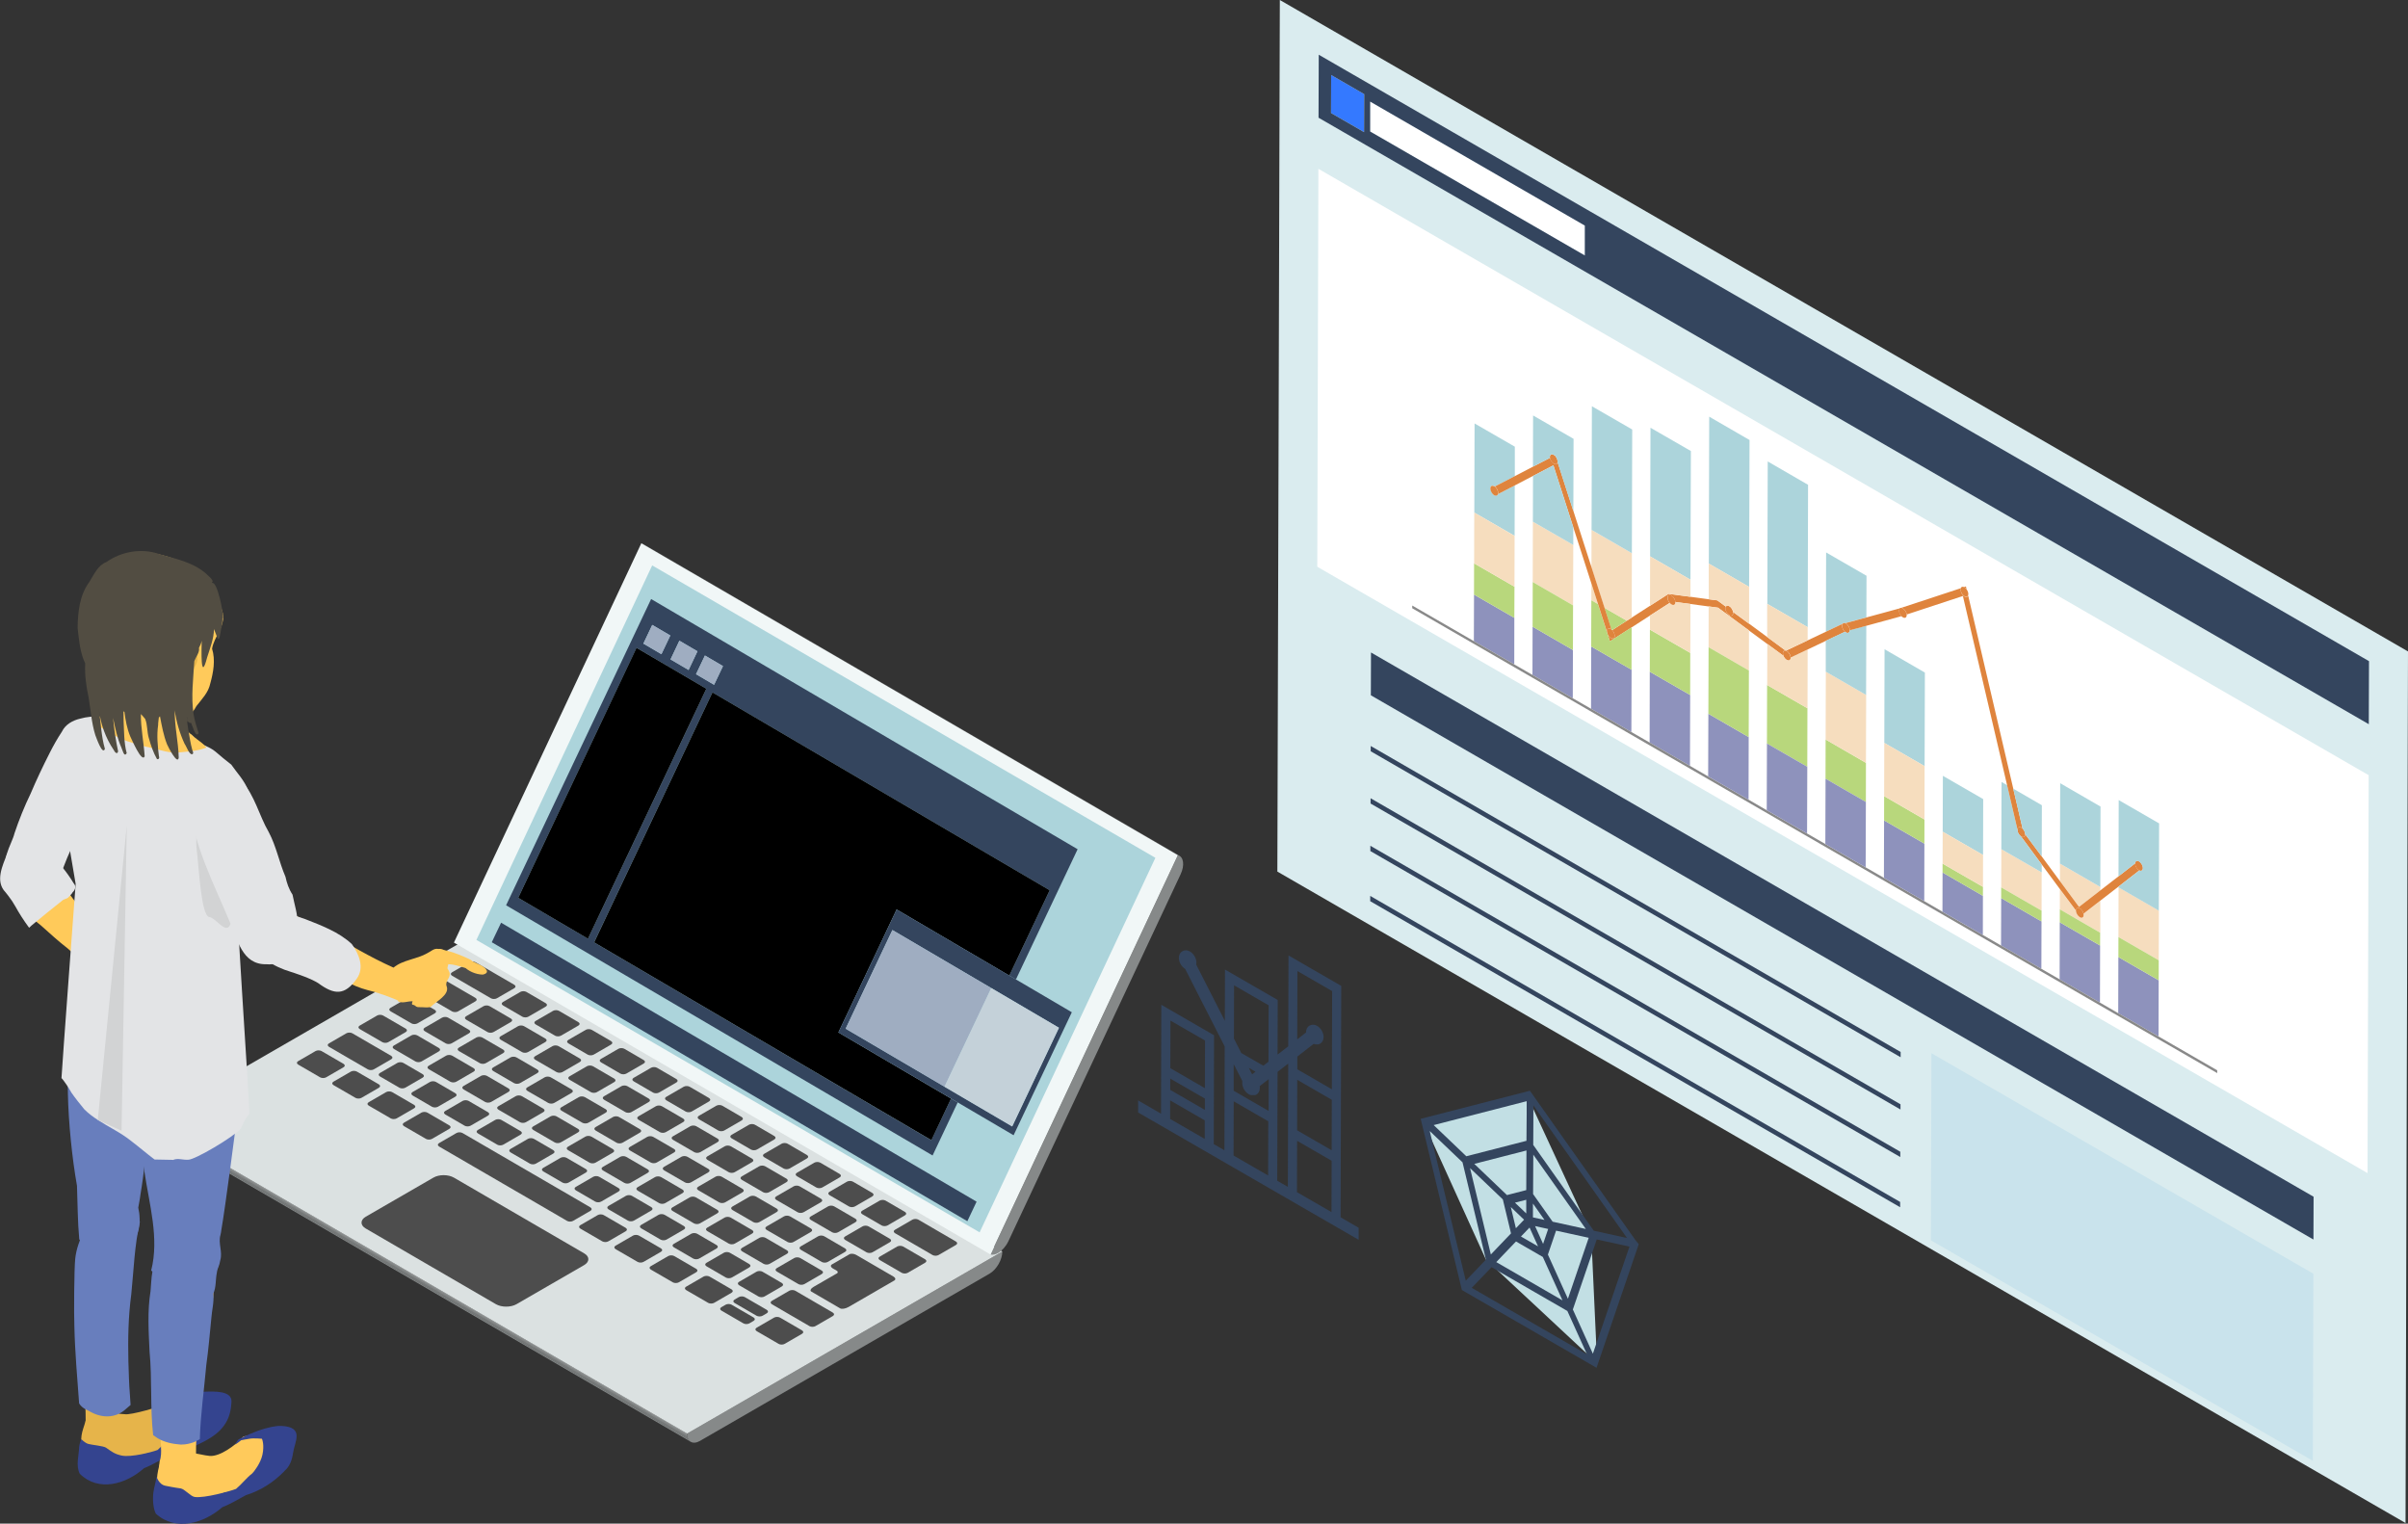 <?xml version="1.0" encoding="UTF-8"?>
<svg id="_レイヤー_2" data-name="レイヤー 2" xmlns="http://www.w3.org/2000/svg" viewBox="0 0 341.53 216.07">
  <rect x="0" y="0" width="341.53" height="216.07" fill="#333333" stroke="none"/>
  <defs>
    <style>
      .cls-1, .cls-2, .cls-3, .cls-4, .cls-5, .cls-6, .cls-7, .cls-8, .cls-9, .cls-10, .cls-11, .cls-12, .cls-13, .cls-14, .cls-15, .cls-16, .cls-17, .cls-18, .cls-19, .cls-20, .cls-21, .cls-22, .cls-23, .cls-24, .cls-25, .cls-26, .cls-27, .cls-28, .cls-29, .cls-30, .cls-31, .cls-32, .cls-33, .cls-34, .cls-35, .cls-36, .cls-37, .cls-38, .cls-39, .cls-40 {
        stroke-width: 0px;
      }

      .cls-2 {
        fill: #f6ddbe;
      }

      .cls-3 {
        fill: #524d42;
      }

      .cls-4 {
        fill: #4d4d4d;
      }

      .cls-5 {
        fill: #9a9e9e;
      }

      .cls-6 {
        fill: #898989;
      }

      .cls-7 {
        fill: #868989;
      }

      .cls-8 {
        fill: #868a8a;
      }

      .cls-9 {
        fill: #528f9b;
      }

      .cls-10 {
        fill: #959999;
      }

      .cls-11 {
        fill: #34448f;
      }

      .cls-12 {
        fill: #3479ff;
      }

      .cls-13 {
        fill: #34455e;
      }

      .cls-14 {
        fill: #445672;
      }

      .cls-15 {
        fill: #c4d1d9;
      }

      .cls-16 {
        fill: #d2d3d4;
      }

      .cls-17 {
        fill: #c9e3ec;
      }

      .cls-18 {
        fill: #df843d;
      }

      .cls-19 {
        fill: #dbe1e1;
      }

      .cls-20 {
        fill: #daecef;
      }

      .cls-21 {
        fill: #acd4db;
      }

      .cls-22 {
        fill: #aeb3b3;
      }

      .cls-23 {
        fill: #a4a8a8;
      }

      .cls-24 {
        fill: #a9adad;
      }

      .cls-25 {
        fill: #b8d77c;
      }

      .cls-26 {
        fill: #8b8f8f;
      }

      .cls-27 {
        fill: #c2dfe4;
      }

      .cls-28 {
        fill: #909494;
      }

      .cls-29 {
        fill: #8e92bc;
      }

      .cls-30 {
        fill: #9fa3a3;
      }

      .cls-31 {
        fill: #9fadc1;
      }

      .cls-32 {
        fill: #818585;
      }

      .cls-33 {
        fill: #687ebd;
      }

      .cls-34 {
        fill: #ffca5b;
      }

      .cls-35 {
        fill: #ffca5a;
      }

      .cls-36 {
        fill: #f1f7f7;
      }

      .cls-37 {
        fill: #fff;
      }

      .cls-38 {
        fill: #e3e4e6;
      }

      .cls-39 {
        fill: #e5b349;
      }

      .cls-40 {
        fill: #e6b44a;
      }
    </style>
  </defs>
  <g id="_レイヤー_1-2" data-name="レイヤー 1">
    <g>
      <path class="cls-20" d="M181.17,123.6l160.01,92.38.35-123.6L181.52,0l-.35,123.6Z"/>
      <g>
        <polygon class="cls-12" points="193.49 13.35 193.48 18.74 188.78 16.03 188.8 10.64 193.49 13.35"/>
        <g>
          <polygon class="cls-13" points="269.5 170.45 269.5 171.2 194.34 127.8 194.34 127.05 269.5 170.45"/>
          <polygon class="cls-13" points="269.52 163.33 269.52 164.08 194.36 120.69 194.36 119.94 269.52 163.33"/>
          <polygon class="cls-13" points="269.57 149.18 269.57 149.93 194.41 106.54 194.41 105.79 269.57 149.18"/>
          <polygon class="cls-37" points="224.78 31.99 224.77 36.23 194.32 18.65 194.34 14.41 224.78 31.99"/>
          <polygon class="cls-17" points="328.11 180.63 328.03 207.16 273.86 175.89 273.94 149.36 328.11 180.63"/>
          <polygon class="cls-37" points="335.95 109.93 335.79 166.36 186.83 80.37 186.99 23.94 335.95 109.93"/>
          <polygon class="cls-13" points="269.55 156.6 269.55 157.34 194.39 113.95 194.39 113.2 269.55 156.6"/>
          <polygon class="cls-13" points="328.14 169.71 328.12 175.78 194.43 98.6 194.45 92.53 328.14 169.71"/>
          <path class="cls-13" d="M187.02,16.7l148.95,86,.03-8.94L187.04,7.76l-.03,8.94ZM194.34,14.41l30.44,17.58v4.24s-30.45-17.58-30.45-17.58v-4.24ZM188.8,10.64l4.69,2.71-.02,5.39-4.69-2.71.02-5.39Z"/>
        </g>
      </g>
      <g>
        <path class="cls-18" d="M220.59,64.55l.07.21c-.05-.06-.1-.11-.15-.16l.09-.04Z"/>
        <g>
          <polygon class="cls-29" points="214.78 87.62 214.77 94.22 209.04 90.92 209.06 84.32 214.78 87.62"/>
          <path class="cls-21" d="M214.85,63.35v4.18s-2.85,1.47-2.85,1.47c-.02-.02-.04-.03-.06-.04-.3-.17-.55-.03-.55.31,0,.35.24.77.55.95.25.14.46.08.53-.15l2.37-1.23-.02,7.15-5.72-3.3-.05,18.22.09-30.86,5.72,3.3Z"/>
          <polygon class="cls-25" points="214.8 83.2 214.78 87.62 209.06 84.32 209.04 90.92 209.07 79.89 214.8 83.2"/>
          <polygon class="cls-2" points="223.14 77.28 223.11 85.85 217.39 82.54 217.35 95.71 217.41 73.98 223.14 77.28"/>
          <polygon class="cls-29" points="223.09 92.18 223.07 99.02 217.35 95.71 217.37 88.87 223.09 92.18"/>
          <polygon class="cls-2" points="214.82 76 214.8 83.2 209.07 79.89 209.04 90.92 209.1 72.69 214.82 76"/>
          <polygon class="cls-25" points="223.11 85.85 223.09 92.18 217.37 88.87 217.35 95.71 217.39 82.54 223.11 85.85"/>
          <polygon class="cls-29" points="231.41 94.98 231.38 103.81 225.66 100.51 225.68 91.68 231.41 94.98"/>
          <path class="cls-18" d="M245.27,85.97c.26.15.48.49.53.81,0,.05.01.09.01.14,0,.35-.25.49-.55.31-.3-.18-.55-.6-.55-.95,0-.11.02-.19.06-.26.09-.15.28-.18.49-.06Z"/>
          <path class="cls-18" d="M248.07,88.44l2.58,1.9,2.6,1.92c-.22-.05-.39.1-.39.38,0,.11.02.23.07.35l-2.29-1.68-2.58-1.9-4.39-3.23-1.33-.18-2.59-.35-2.14-.28c-.01-.34-.25-.75-.55-.92-.3-.17-.55-.03-.55.31,0,.25.12.53.3.74l-2.8,1.8-2.59,1.67-3.08,1.98-.32-.99c.1.21.26.4.44.51.3.18.55.03.55-.31,0-.27-.15-.59-.35-.8l2.07-1.33.7-.45,2.59-1.67,2.63-1.69,3.1.41,2.59.35,1.23.16,1.21.89c-.04.06-.06.15-.06.26,0,.35.24.77.55.95.3.18.55.03.55-.31,0-.05,0-.09-.01-.14l2.26,1.66Z"/>
          <path class="cls-18" d="M228.47,89.2s.05.03.07.05c.04.03.08.07.12.11.21.21.35.53.35.8,0,.35-.25.49-.55.31-.18-.1-.34-.29-.44-.51-.05-.1-.08-.2-.1-.3,0-.05-.01-.1-.01-.14,0-.35.25-.49.55-.31Z"/>
          <polygon class="cls-2" points="225.7 85.13 225.71 82.76 226.65 85.67 225.7 85.13"/>
          <path class="cls-25" d="M228.66,89.35s-.08-.08-.12-.11l-.98-3.05,3.17,1.83-2.07,1.33Z"/>
          <path class="cls-25" d="M228.34,90.94l3.08-1.98-.02,6.02-5.72-3.3.02-6.55.94.54,1.28,3.99c.02.1.05.2.1.3l.32.99Z"/>
          <polygon class="cls-29" points="239.72 98.56 239.69 108.61 233.97 105.3 233.99 95.26 239.72 98.56"/>
          <polygon class="cls-2" points="225.73 75.14 231.45 78.45 231.43 87.58 230.73 88.03 227.56 86.2 225.72 80.48 225.73 75.14"/>
          <path class="cls-18" d="M228.47,89.2c-.3-.17-.55-.03-.55.31,0,.05,0,.09.01.14l-1.28-3.99-.94-2.91-2.57-7.98-2.82-8.78-2.89,1.5-2.59,1.35-2.37,1.23s.02-.11.02-.17c0-.32-.21-.71-.48-.91l2.84-1.47,2.59-1.35,2.4-1.24c.05.32.27.66.54.82.27.16.5.06.54-.22l2.24,6.95,2.57,7.98,1.84,5.72.98,3.05s-.05-.03-.07-.05Z"/>
          <polygon class="cls-25" points="239.73 92.59 239.72 98.56 233.99 95.26 233.97 105.3 234.01 89.29 239.73 92.59"/>
          <path class="cls-2" d="M237.62,85.39s0-.02,0-.03l2.14.28-.02,6.95-5.72-3.3v-1.99s2.81-1.8,2.81-1.8c.07.09.16.16.25.21.3.18.55.03.55-.31Z"/>
          <path class="cls-18" d="M237.07,84.45c.29.17.53.57.55.92,0,.01,0,.02,0,.03,0,.35-.25.49-.55.31-.09-.05-.17-.13-.25-.21-.18-.21-.3-.49-.3-.74,0-.35.25-.49.55-.31Z"/>
          <polygon class="cls-21" points="239.82 63.96 239.76 82.21 234.04 78.9 234.02 85.91 234.09 60.66 239.82 63.96"/>
          <polygon class="cls-2" points="234.04 78.9 239.76 82.21 239.76 84.63 236.65 84.21 234.02 85.91 234.04 78.9"/>
          <polygon class="cls-21" points="231.5 60.91 231.45 78.45 225.73 75.14 225.72 80.48 225.78 57.61 231.5 60.91"/>
          <polygon class="cls-2" points="242.34 85.99 243.67 86.17 248.06 89.4 248.05 95.09 242.33 91.78 242.34 85.99"/>
          <path class="cls-18" d="M253.42,92.33c.29.17.53.58.55.92,0,.01,0,.02,0,.03,0,.35-.25.49-.55.31-.21-.12-.39-.35-.48-.6-.04-.12-.07-.23-.07-.35,0-.28.16-.43.39-.38.01,0,.03,0,.05.01.04.01.08.03.12.05Z"/>
          <polygon class="cls-21" points="248.14 62.4 248.08 83.23 242.36 79.92 242.35 84.97 242.42 59.09 248.14 62.4"/>
          <polygon class="cls-29" points="289.55 130.67 289.53 137.39 283.81 134.08 283.83 127.36 289.55 130.67"/>
          <polygon class="cls-2" points="289.57 123.72 289.56 129.14 283.83 125.84 283.81 134.08 283.85 120.41 289.57 123.72"/>
          <polygon class="cls-25" points="289.56 129.14 289.55 130.67 283.83 127.36 283.81 134.08 283.83 125.84 289.56 129.14"/>
          <polygon class="cls-21" points="256.44 68.75 256.39 88.95 250.66 85.64 250.65 90.35 250.72 65.44 256.44 68.75"/>
          <polygon class="cls-29" points="297.86 134.09 297.84 142.18 292.12 138.88 292.14 130.79 297.86 134.09"/>
          <path class="cls-2" d="M295.54,129.77c0-.06,0-.13-.02-.19l2.37-1.84v4.53s-5.74-3.3-5.74-3.3v-2.88s2.29,3.09,2.29,3.09c.02.34.25.74.55.91.3.17.55.03.55-.31Z"/>
          <path class="cls-18" d="M294.99,128.82c.25.14.46.45.52.75.01.07.02.13.02.19,0,.35-.25.49-.55.31-.29-.17-.53-.57-.55-.91,0-.01,0-.02,0-.04,0-.35.25-.49.55-.31Z"/>
          <polygon class="cls-25" points="297.87 132.27 297.86 134.09 292.14 130.79 292.12 138.88 292.15 128.96 297.87 132.27"/>
          <polygon class="cls-2" points="292.17 122.47 297.89 125.78 297.89 126.27 294.87 128.61 292.16 124.94 292.17 122.47"/>
          <polygon class="cls-29" points="306.17 139.02 306.15 146.98 300.43 143.68 300.45 135.72 306.17 139.02"/>
          <polygon class="cls-6" points="314.47 151.78 314.47 152.18 200.3 86.26 200.3 85.87 209.04 90.92 214.77 94.22 217.35 95.71 223.07 99.02 225.66 100.51 231.38 103.81 233.97 105.3 239.69 108.61 242.27 110.1 248 113.4 250.58 114.9 256.3 118.2 258.89 119.69 264.61 123 267.2 124.49 272.92 127.79 275.5 129.29 281.23 132.59 283.81 134.08 289.53 137.39 292.12 138.88 297.84 142.18 300.43 143.68 306.15 146.98 314.47 151.78"/>
          <polygon class="cls-2" points="306.2 129.13 306.18 136.18 300.46 132.88 300.43 143.68 300.48 125.83 306.2 129.13"/>
          <polygon class="cls-25" points="306.18 136.18 306.17 139.02 300.45 135.72 300.43 143.68 300.46 132.88 306.18 136.18"/>
          <path class="cls-18" d="M303.38,123.41s.03.02.05.02l-2.95,2.29-2.6,2.01-2.37,1.84c-.07-.3-.28-.61-.52-.75-.3-.18-.55-.03-.55.31l-2.28-3.05-2.58-3.49-2.97-4.02s.05.04.08.05c.3.18.55.03.55-.31l2.34,3.14,2.58,3.49,2.71,3.67,3.02-2.34,2.6-2.01,2.35-1.83c0,.38.24.81.55.98Z"/>
          <path class="cls-18" d="M303.38,122.15c.3.18.55.6.55.95,0,.33-.22.47-.5.34-.02,0-.03-.02-.05-.02-.3-.17-.55-.6-.55-.95,0-.01,0-.02,0-.04.02-.32.26-.45.55-.28Z"/>
          <path class="cls-21" d="M306.23,116.75l-.04,12.39-5.72-3.3-.05,17.85.05-17.95,2.95-2.29c.28.14.5,0,.5-.34,0-.35-.24-.77-.55-.95-.29-.17-.53-.04-.55.28l-2.35,1.83.03-10.81,5.72,3.3Z"/>
        </g>
        <polygon class="cls-21" points="217.43 67.5 220.32 66 223.14 74.78 223.14 77.28 217.41 73.98 217.43 67.5"/>
        <path class="cls-18" d="M220.37,64.5s.09.06.13.09c.05.05.11.1.15.16.16.2.26.46.26.69,0,.03,0,.07,0,.1-.04.28-.27.37-.54.22-.27-.15-.49-.5-.54-.82,0-.04-.01-.09-.01-.13,0-.35.25-.49.55-.31Z"/>
        <path class="cls-21" d="M217.46,58.93l5.72,3.3-.03,10.27-2.24-6.95s0-.06,0-.1c0-.23-.1-.49-.26-.69l-.07-.21-.09.04s-.09-.07-.13-.09c-.3-.18-.55-.03-.55.31,0,.04,0,.09.01.13l-2.4,1.24.02-7.26Z"/>
        <path class="cls-2" d="M242.36,79.92l5.72,3.3v5.22s-2.27-1.66-2.27-1.66c-.05-.32-.27-.66-.53-.81-.21-.12-.39-.09-.49.06l-1.21-.89-1.23-.16v-5.05Z"/>
        <g>
          <polygon class="cls-29" points="248.02 104.53 248 113.4 242.27 110.1 242.3 101.22 248.02 104.53"/>
          <polygon class="cls-25" points="248.05 95.09 248.02 104.53 242.3 101.22 242.27 110.1 242.33 91.78 248.05 95.09"/>
        </g>
        <polygon class="cls-25" points="256.35 100.44 256.33 108.74 250.61 105.44 250.58 114.9 250.63 97.14 256.35 100.44"/>
        <path class="cls-2" d="M253.97,93.28s0-.02,0-.03l2.41-1.14-.02,8.34-5.72-3.3.02-5.84,2.29,1.68c.09.25.27.48.48.6.3.18.55.03.55-.31Z"/>
        <path class="cls-21" d="M259.01,78.35l5.72,3.3-.02,5.9-3.01.82c-.16-.06-.3-.02-.38.1h-.03s-2.32,1.11-2.32,1.11l.03-11.24Z"/>
        <path class="cls-18" d="M261.81,88.42c.3.18.55.6.55.95,0,0,0,0,0,0,0,.34-.25.48-.55.31-.05-.03-.09-.06-.13-.09-.24-.21-.42-.56-.42-.85,0-.11.02-.2.07-.26.08-.12.21-.16.38-.1.03.01.07.03.11.05Z"/>
        <polygon class="cls-25" points="264.65 108.18 264.64 113.73 258.92 110.43 258.89 119.69 258.93 104.87 264.65 108.18"/>
        <polygon class="cls-29" points="264.64 113.73 264.61 123 258.89 119.69 258.92 110.43 264.64 113.73"/>
        <g>
          <polygon class="cls-21" points="273.01 95.38 272.97 108.65 267.25 105.35 267.2 124.49 267.29 92.07 273.01 95.38"/>
          <polygon class="cls-29" points="272.94 119.64 272.92 127.79 267.2 124.49 267.22 116.34 272.94 119.64"/>
          <polygon class="cls-25" points="272.95 116.21 272.94 119.64 267.22 116.34 267.2 124.49 267.23 112.9 272.95 116.21"/>
          <polygon class="cls-2" points="272.97 108.65 272.95 116.21 267.23 112.9 267.2 124.49 267.25 105.35 272.97 108.65"/>
        </g>
        <g>
          <polygon class="cls-29" points="281.24 127.04 281.23 132.59 275.5 129.29 275.52 123.73 281.24 127.04"/>
          <polygon class="cls-25" points="281.25 125.77 281.24 127.04 275.52 123.73 275.5 129.29 275.52 122.47 281.25 125.77"/>
          <polygon class="cls-21" points="281.28 113.32 281.26 121.25 275.54 117.95 275.5 129.29 275.56 110.02 281.28 113.32"/>
          <polygon class="cls-2" points="281.26 121.25 281.25 125.77 275.52 122.47 275.5 129.29 275.54 117.95 281.26 121.25"/>
        </g>
        <path class="cls-18" d="M286.69,117.37c.06.03.12.08.17.13.21.2.36.51.37.78,0,.01,0,.02,0,.04,0,.35-.25.49-.55.31-.03-.02-.05-.03-.08-.05-.26-.2-.47-.58-.47-.9,0-.02,0-.04,0-.05.03-.31.26-.42.55-.26Z"/>
        <path class="cls-21" d="M286.14,117.68c0,.32.2.7.47.9l2.97,4.02v1.12s-5.73-3.3-5.73-3.3l.03-9.53.79.46,1.47,6.28s0,.04,0,.05Z"/>
        <path class="cls-18" d="M278.62,83.3c.12.07.23.18.32.3.14.19.23.43.23.64,0,.07-.01.14-.03.19-.08.2-.28.26-.52.12-.3-.18-.55-.6-.55-.95,0-.09.02-.16.04-.22.07-.16.23-.21.42-.14.03.01.06.03.09.04Z"/>
        <path class="cls-18" d="M278.94,83.6c-.09-.13-.2-.23-.32-.3-.03-.02-.06-.03-.09-.04l.3-.1.1.45Z"/>
        <path class="cls-18" d="M269.89,86.28c.27.16.5.52.54.85,0,.03,0,.07,0,.1,0,.35-.25.49-.55.31-.08-.04-.15-.1-.21-.17-.2-.21-.34-.51-.34-.78,0-.35.25-.49.55-.31Z"/>
        <g>
          <polygon class="cls-2" points="264.68 98.55 264.65 108.18 258.93 104.87 258.89 119.69 258.96 95.25 264.68 98.55"/>
          <path class="cls-18" d="M261.26,88.74c0,.3.18.65.42.85l-2.7,1.28-2.59,1.23-2.41,1.14c-.01-.34-.25-.75-.55-.92-.04-.02-.08-.04-.12-.05l3.08-1.46,2.59-1.23,2.32-1.1h.03c-.04.06-.07.14-.07.25Z"/>
          <path class="cls-21" d="M261.8,89.68c.3.17.55.04.55-.31l2.35-.64-.03,9.82-5.72-3.3v-4.38s2.71-1.28,2.71-1.28c.04.04.09.07.13.09Z"/>
          <path class="cls-18" d="M286.86,117.5c-.05-.05-.11-.1-.17-.13-.29-.17-.52-.05-.55.26l-1.47-6.28-6.27-26.83-7.96,2.62c-.04-.33-.27-.69-.54-.85-.3-.18-.55-.03-.55.31,0,.26.14.57.34.78l-4.97,1.36-2.35.64c0-.35-.24-.78-.55-.95-.04-.02-.07-.04-.11-.05l3.01-.82,4.59-1.25,8.81-2.9c-.03.06-.04.13-.04.22,0,.35.24.77.55.95.24.14.44.08.52-.12l6.4,27.4,1.32,5.66Z"/>
        </g>
        <path class="cls-2" d="M250.66,85.64l5.72,3.3v1.87s-3.09,1.46-3.09,1.46c-.02,0-.03,0-.05-.01l-2.6-1.92v-4.7Z"/>
        <polygon class="cls-29" points="256.33 108.74 256.3 118.2 250.58 114.9 250.61 105.44 256.33 108.74"/>
        <path class="cls-21" d="M285.54,111.84l4.06,2.35-.02,7.26-2.35-3.17c-.01-.27-.17-.58-.37-.78l-1.32-5.66Z"/>
        <polygon class="cls-21" points="297.92 114.38 297.89 125.78 292.17 122.47 292.16 124.94 292.2 111.07 297.92 114.38"/>
        <path class="cls-18" d="M211.94,68.96s.04.03.06.04c.27.19.48.58.48.91,0,.06,0,.12-.02.17-.07.22-.28.29-.53.15-.3-.17-.55-.6-.55-.95,0-.35.25-.49.55-.31Z"/>
      </g>
    </g>
    <path class="cls-13" d="M190.14,172.64l.09-32.83-7.48-4.32-.04,12.89-1.51,1.17.02-7.74-7.48-4.32-.02,7.27-4.06-7.97c.02-.09.03-.18.03-.27,0-.61-.38-1.28-.92-1.59-.36-.21-.75-.22-1.07-.04-.32.18-.5.52-.5.94,0,.6.37,1.26.89,1.57l5.61,11v1.06s0,0,0,0l-.02,5.97h0l-.02,7.69-1.51-.87.04-15.44-7.48-4.32-.04,15.44-3.25-1.88v1.71s31.28,18.06,31.28,18.06v-1.71s-2.56-1.48-2.56-1.48ZM170.88,157.39l-4.9-2.83v-1.6s4.91,2.83,4.91,2.83v1.6ZM165.97,156.05l4.9,2.83v2.63s-4.91-2.83-4.91-2.83v-2.63ZM170.91,147.56l-.02,6.75-4.9-2.83.02-6.75,4.9,2.83ZM183.95,169.06l.02-7.28,4.9,2.83-.02,7.28-1.8-1.04-3.1-1.79ZM183.99,153.13l4.9,2.83-.02,7.16-4.9-2.83.02-7.16ZM184.04,137.72l4.9,2.83-.04,13.92-4.9-2.83v-1.81s2.32-1.8,2.32-1.8c0,0,0,0,0,0,.04.02.07.03.11.04,0,0,.02,0,.02,0,.03.01.07.02.1.03,0,0,.01,0,.02,0,.03,0,.06.01.09.01,0,0,.01,0,.02,0,.03,0,.05,0,.08,0,0,0,.02,0,.02,0,0,0,.01,0,.02,0,.03,0,.07,0,.1,0,0,0,.01,0,.02,0,.03,0,.07-.01.1-.02,0,0,0,0,.01,0,.03,0,.07-.02.1-.03,0,0,0,0,0,0,.03-.01.07-.03.1-.05.04-.02.08-.05.11-.08.25-.19.39-.5.39-.86h0c0-.61-.38-1.28-.92-1.59-.36-.21-.75-.22-1.07-.04-.32.18-.5.52-.5.94h0s0,.02,0,.04l-1.25.97.03-9.65ZM174.98,156.18l4.9,2.83-.02,7.69-4.9-2.83.02-7.69ZM174.98,154.69v-3.76s.17.31.17.31l1.05,2.06s-.01.05-.01.07c0,0,0,.01,0,.02,0,.03,0,.05,0,.08,0,0,0,.02,0,.03,0,.03,0,.06,0,.09h0c0,.25.06.5.17.74.16.35.43.66.74.84.02.01.05.03.07.04,0,0,.02,0,.02.01.02,0,.03.02.05.02,0,0,.02,0,.03.01.01,0,.03.01.04.02.01,0,.02,0,.03.01.01,0,.03,0,.04.01.01,0,.02,0,.03,0,.01,0,.03,0,.04.01.01,0,.02,0,.03,0,.01,0,.03,0,.04,0,.01,0,.02,0,.03,0,.01,0,.03,0,.04,0,.01,0,.02,0,.03,0,.01,0,.03,0,.04,0,0,0,.01,0,.02,0,0,0,0,0,.01,0,0,0,.02,0,.03,0,.01,0,.02,0,.04,0,0,0,.02,0,.03,0,.01,0,.02,0,.04,0,0,0,.02,0,.03,0,.01,0,.02,0,.04,0,0,0,.02,0,.03,0,.01,0,.02,0,.04,0,0,0,.02,0,.03,0,.01,0,.02,0,.04-.01,0,0,.02,0,.02,0,.01,0,.03-.01.04-.02,0,0,.01,0,.02,0,.02,0,.04-.02.06-.03.32-.18.5-.52.5-.94,0-.04,0-.08,0-.13,0-.01,0-.02,0-.03,0-.03,0-.07-.01-.1,0,0,0-.01,0-.02l1.25-.97h.02s-.01,4.49-.01,4.49l-4.9-2.83ZM177.76,151.8l.31.18-.48.37-.47-.92.63.37ZM175.03,139.73l4.9,2.83-.02,8-.73.57-3.13-1.8-.34-.67-.7-1.38.02-7.55ZM181.18,158.26l.02-5.97h0v-.29s1.51-1.17,1.51-1.17l-.05,17.48-1.51-.87.03-9.18h0Z"/>
    <g>
      <polygon class="cls-27" points="202.07 159.5 216.75 155.7 225.68 175.01 226.52 193.32 210.75 178.62 202.07 159.5"/>
      <path class="cls-13" d="M231.92,175.81h0s-14.93-21.13-14.93-21.13l-15.49,3.98,5.84,24.28,19.1,11.03,5.78-16.93h0l.21-.6-.52-.63ZM217.48,158.93v-2.17s0,0,0,0l13.28,18.8h0s-4.71-1.03-4.71-1.03l-8.59-12.17.02-3.43ZM214.28,171.17l1.88,1.8-1.16,1.21-.22.23.22-.23-.72-3.01ZM213.73,169.47l-4.63-4.42,7.4-1.9h0s-.03,5.62-.03,5.62l-2.75.71h0ZM216.47,170.11v.02s0,1.95,0,1.95l-1.6-1.53h0s1.61-.41,1.61-.41v-.02ZM215.03,176.06h0s3.79,2.19,3.79,2.19h0s2.79,6.16,2.79,6.16l-5.72-3.31-3.67-2.12,1.04-1.09,1.77-1.85ZM217.71,173.87l1.87.41-.72,2.12-1.14-2.53ZM219.54,177.92h0s1.16-3.4,1.16-3.4l4.63,1.01-2.95,8.65-2.84-6.27ZM217.47,162.37h0s0,1.36,0,1.36v-1.36ZM217.46,163.73h0s7.46,10.55,7.46,10.55l.35.08-.35-.08-4.71-1.03-.45-.1.45.1-2.77-3.92.03-5.6h0s0,0,0,0ZM217.43,170.69l1.63,2.31-1.64-.36h0s0-1.95,0-1.95ZM218.15,176.75l-2.43-1.4,1.22-1.27,1.21,2.68ZM207.78,158.41l8.75-2.25v-.07s0,.07,0,.07v1.9s-.03,3.72-.03,3.72l-8.53,2.19-4.63-4.42h0s4.44-1.14,4.44-1.14ZM207.89,181.61l-4.95-20.56-.16-.66,4.59,4.38.06.05,1.46,6.07,1.86,7.74.7-.73-1.11-4.62-1.84-7.63,4.65,4.44h0l1.16,4.82h0s-1.83,1.91-1.83,1.91l-1.03,1.08-.7.73-2.86,2.99h0ZM224.72,191.86l-15.98-9.23,2.81-2.93h0s6.07,3.51,6.07,3.51l4.68,2.7h0s2.79,6.16,2.79,6.16l-.37-.21ZM226.47,190.35l-.55,1.62-2.84-6.27h0s3.39-9.93,3.39-9.93h0s.1.02.1.02l4.54.99-4.63,13.56Z"/>
    </g>
    <g>
      <g>
        <g>
          <path class="cls-32" d="M21.53,159.88c.09.16.21.28.35.37l76.1,44.22c-.14-.08-.26-.21-.35-.37l-76.1-44.22Z"/>
          <path class="cls-8" d="M21.53,159.88l76.1,44.22s-.04-.08-.06-.13l-76.1-44.22s.04.09.06.13Z"/>
          <path class="cls-26" d="M21.46,159.75l76.1,44.22s-.03-.07-.04-.11l-76.1-44.22s.03.08.04.11Z"/>
          <path class="cls-28" d="M21.42,159.63l76.1,44.22s-.02-.07-.03-.1l-76.1-44.22s.02.07.03.1Z"/>
          <path class="cls-10" d="M21.4,159.53l76.1,44.22s-.01-.06-.02-.09l-76.1-44.22s.01.06.02.09Z"/>
          <path class="cls-5" d="M21.38,159.44l76.1,44.22s-.01-.06-.01-.09l-76.1-44.22s0,.06.01.09Z"/>
          <path class="cls-30" d="M21.36,159.35l76.1,44.22s0-.06,0-.09l-76.1-44.22s0,.06,0,.09Z"/>
          <path class="cls-23" d="M21.35,159.25l76.1,44.22s0-.06,0-.09l-76.1-44.22s0,.06,0,.09Z"/>
          <path class="cls-24" d="M21.35,159.17l76.1,44.22s0-.06,0-.09l-76.1-44.22s0,.06,0,.09Z"/>
          <polygon class="cls-22" points="21.35 159.08 97.45 203.3 97.45 203.3 21.35 159.07 21.35 159.08"/>
        </g>
        <path class="cls-7" d="M99.27,204.34l41.08-23.72c1-.58,1.81-1.99,1.81-3.14l-44.72,25.82c0,1.15.82,1.62,1.83,1.04Z"/>
        <g>
          <polygon class="cls-19" points="21.35 159.07 97.45 203.3 142.16 177.48 66.06 133.26 21.35 159.07"/>
          <g>
            <path class="cls-4" d="M64.38,167c-.8-.46-2.1-.47-2.91,0l-9.59,5.54c-.8.46-.81,1.22,0,1.68l18.46,10.73c.8.46,2.1.46,2.91,0l9.59-5.54c.81-.47.81-1.22,0-1.68l-18.46-10.73Z"/>
            <path class="cls-4" d="M54.33,144.01c-.23-.13-.61-.13-.84,0l-2.47,1.43c-.23.13-.23.35,0,.49l3.21,1.86c.23.13.61.13.84,0l2.47-1.43c.23-.13.23-.35,0-.49l-3.21-1.86Z"/>
            <path class="cls-4" d="M118.67,180.6l-3.26,1.88c-.42.24-.57.55-.34.68l4.09,2.38c.23.13.76.05,1.18-.19l4.03-2.33.41-.24,2.06-1.19c.23-.13.18-.39-.12-.56l-5.3-3.08c-.3-.17-.73-.21-.96-.07l-2.47,1.43c-.23.13-.18.38.12.56l.57.33c.19.11.19.3,0,.41Z"/>
            <path class="cls-4" d="M49.97,146.53c-.23-.13-.61-.13-.84,0l-2.47,1.43c-.23.13-.23.35,0,.49l5.51,3.2c.23.13.61.13.84,0l2.47-1.43c.23-.13.23-.35,0-.49l-5.51-3.2Z"/>
            <path class="cls-4" d="M112.79,183.04c-.23-.13-.61-.13-.84,0l-2.47,1.43c-.23.13-.23.35,0,.49l5.33,3.1c.23.13.61.13.84,0l2.47-1.43c.23-.13.23-.35,0-.49l-5.33-3.1Z"/>
            <path class="cls-4" d="M128.09,176.77c-.23-.13-.61-.13-.84,0l-2.47,1.43c-.23.13-.23.35,0,.49l3.12,1.81c.23.13.61.13.84,0l2.47-1.43c.23-.13.23-.35,0-.49l-3.12-1.81Z"/>
            <path class="cls-4" d="M123.18,173.91c-.23-.13-.61-.13-.84,0l-2.47,1.43c-.23.13-.23.35,0,.49l3.03,1.76c.23.13.61.13.84,0l2.47-1.43c.23-.13.23-.35,0-.49l-3.03-1.76Z"/>
            <path class="cls-4" d="M118.3,171.07c-.23-.13-.61-.13-.84,0l-2.47,1.43c-.23.13-.23.35,0,.49l3.03,1.76c.23.13.61.13.84,0l2.47-1.43c.23-.13.23-.35,0-.49l-3.03-1.76Z"/>
            <path class="cls-4" d="M113.41,168.23c-.23-.13-.61-.13-.84,0l-2.47,1.43c-.23.13-.23.35,0,.49l3.03,1.76c.23.13.61.13.84,0l2.47-1.43c.23-.13.23-.35,0-.49l-3.03-1.76Z"/>
            <path class="cls-4" d="M108.52,165.39c-.23-.13-.61-.13-.84,0l-2.47,1.43c-.23.13-.23.35,0,.49l3.03,1.76c.23.13.61.13.84,0l2.47-1.43c.23-.13.23-.35,0-.49l-3.03-1.76Z"/>
            <path class="cls-4" d="M103.64,162.55c-.23-.13-.61-.13-.84,0l-2.47,1.43c-.23.13-.23.35,0,.49l3.03,1.76c.23.13.61.13.84,0l2.47-1.43c.23-.13.23-.35,0-.49l-3.03-1.76Z"/>
            <path class="cls-4" d="M98.75,159.71c-.23-.13-.61-.13-.84,0l-2.47,1.43c-.23.13-.23.35,0,.49l3.03,1.76c.23.13.61.13.84,0l2.47-1.43c.23-.13.23-.35,0-.49l-3.03-1.76Z"/>
            <path class="cls-4" d="M93.87,156.87c-.23-.13-.61-.13-.84,0l-2.47,1.43c-.23.13-.23.35,0,.49l3.03,1.76c.23.13.61.13.84,0l2.47-1.43c.23-.13.23-.35,0-.49l-3.03-1.76Z"/>
            <path class="cls-4" d="M88.98,154.03c-.23-.13-.61-.13-.84,0l-2.47,1.43c-.23.13-.23.35,0,.49l3.03,1.76c.23.13.61.13.84,0l2.47-1.43c.23-.13.23-.35,0-.49l-3.03-1.76Z"/>
            <path class="cls-4" d="M84.09,151.2c-.23-.13-.61-.13-.84,0l-2.47,1.43c-.23.13-.23.35,0,.49l3.03,1.76c.23.13.61.13.84,0l2.47-1.43c.23-.13.23-.35,0-.49l-3.03-1.76Z"/>
            <path class="cls-4" d="M79.21,148.35c-.23-.13-.61-.13-.84,0l-2.47,1.43c-.23.13-.23.35,0,.49l3.03,1.76c.23.13.61.13.84,0l2.47-1.43c.23-.13.23-.35,0-.49l-3.03-1.76Z"/>
            <path class="cls-4" d="M74.32,145.52c-.23-.13-.61-.13-.84,0l-2.47,1.43c-.23.13-.23.35,0,.49l3.03,1.76c.23.13.61.13.84,0l2.47-1.43c.23-.13.23-.35,0-.49l-3.03-1.76Z"/>
            <path class="cls-4" d="M69.43,142.68c-.23-.13-.61-.13-.84,0l-2.47,1.43c-.23.13-.23.35,0,.49l3.03,1.76c.23.13.61.13.84,0l2.47-1.43c.23-.13.23-.35,0-.49l-3.03-1.76Z"/>
            <path class="cls-4" d="M63.06,138.97c-.23-.13-.61-.13-.84,0l-2.47,1.43c-.23.13-.23.35,0,.49l4.37,2.54c.23.13.61.13.84,0l2.47-1.43c.23-.13.23-.35,0-.49l-4.37-2.54Z"/>
            <path class="cls-4" d="M116.89,175.31c-.23-.13-.61-.13-.84,0l-2.47,1.43c-.23.13-.23.35,0,.49l2.97,1.73c.23.13.61.13.84,0l2.47-1.43c.23-.13.23-.35,0-.49l-2.97-1.73Z"/>
            <path class="cls-4" d="M112.04,172.49c-.23-.13-.61-.13-.84,0l-2.47,1.43c-.23.13-.23.35,0,.49l2.97,1.72c.23.13.61.13.84,0l2.47-1.43c.23-.13.23-.35,0-.49l-2.97-1.72Z"/>
            <path class="cls-4" d="M107.19,169.67c-.23-.13-.61-.13-.84,0l-2.47,1.43c-.23.13-.23.35,0,.49l2.97,1.72c.23.13.61.13.84,0l2.47-1.43c.23-.13.23-.35,0-.49l-2.97-1.72Z"/>
            <path class="cls-4" d="M102.34,166.86c-.23-.13-.61-.13-.84,0l-2.47,1.43c-.23.13-.23.35,0,.49l2.97,1.73c.23.13.61.13.84,0l2.47-1.43c.23-.13.23-.35,0-.49l-2.97-1.73Z"/>
            <path class="cls-4" d="M97.49,164.04c-.23-.13-.61-.13-.84,0l-2.47,1.43c-.23.13-.23.35,0,.49l2.97,1.72c.23.13.61.13.84,0l2.47-1.43c.23-.13.23-.35,0-.49l-2.97-1.72Z"/>
            <path class="cls-4" d="M92.64,161.22c-.23-.13-.61-.13-.84,0l-2.47,1.43c-.23.13-.23.35,0,.49l2.97,1.72c.23.13.61.13.84,0l2.47-1.43c.23-.13.23-.35,0-.49l-2.97-1.72Z"/>
            <path class="cls-4" d="M87.79,158.4c-.23-.13-.61-.13-.84,0l-2.47,1.43c-.23.13-.23.35,0,.49l2.97,1.73c.23.13.61.13.84,0l2.47-1.43c.23-.13.23-.35,0-.49l-2.97-1.73Z"/>
            <path class="cls-4" d="M82.94,155.58c-.23-.13-.61-.13-.84,0l-2.47,1.43c-.23.13-.23.35,0,.49l2.97,1.72c.23.13.61.13.84,0l2.47-1.43c.23-.13.23-.35,0-.49l-2.97-1.72Z"/>
            <path class="cls-4" d="M78.1,152.77c-.23-.13-.61-.13-.84,0l-2.47,1.43c-.23.13-.23.35,0,.49l2.97,1.72c.23.13.61.13.84,0l2.47-1.43c.23-.13.23-.35,0-.49l-2.97-1.72Z"/>
            <path class="cls-4" d="M73.25,149.95c-.23-.13-.61-.13-.84,0l-2.47,1.43c-.23.13-.23.35,0,.49l2.97,1.73c.23.13.61.13.84,0l2.47-1.43c.23-.13.23-.35,0-.49l-2.97-1.73Z"/>
            <path class="cls-4" d="M68.4,147.13c-.23-.13-.61-.13-.84,0l-2.47,1.43c-.23.13-.23.35,0,.49l2.97,1.72c.23.13.61.13.84,0l2.47-1.43c.23-.13.23-.35,0-.49l-2.97-1.72Z"/>
            <path class="cls-4" d="M63.55,144.31c-.23-.13-.61-.13-.84,0l-2.47,1.43c-.23.13-.23.35,0,.49l2.97,1.73c.23.13.61.13.84,0l2.47-1.43c.23-.13.23-.35,0-.49l-2.97-1.73Z"/>
            <path class="cls-4" d="M58.7,141.49c-.23-.13-.61-.13-.84,0l-2.47,1.43c-.23.13-.23.35,0,.49l2.97,1.72c.23.13.61.13.84,0l2.47-1.43c.23-.13.23-.35,0-.49l-2.97-1.72Z"/>
            <path class="cls-4" d="M113.49,178.4c-.23-.13-.61-.13-.84,0l-2.47,1.43c-.23.13-.23.35,0,.49l3.06,1.78c.23.13.61.13.84,0l2.47-1.43c.23-.13.23-.35,0-.49l-3.06-1.78Z"/>
            <path class="cls-4" d="M108.56,175.53c-.23-.13-.61-.13-.84,0l-2.47,1.43c-.23.13-.23.35,0,.49l3.06,1.78c.23.13.61.13.84,0l2.47-1.43c.23-.13.23-.35,0-.49l-3.06-1.78Z"/>
            <path class="cls-4" d="M103.62,172.66c-.23-.13-.61-.13-.84,0l-2.47,1.43c-.23.13-.23.35,0,.49l3.06,1.78c.23.13.61.13.84,0l2.47-1.43c.23-.13.23-.35,0-.49l-3.06-1.78Z"/>
            <path class="cls-4" d="M98.68,169.79c-.23-.13-.61-.13-.84,0l-2.47,1.43c-.23.13-.23.35,0,.49l3.06,1.78c.23.13.61.13.84,0l2.47-1.43c.23-.13.23-.35,0-.49l-3.06-1.78Z"/>
            <path class="cls-4" d="M93.75,166.92c-.23-.13-.61-.13-.84,0l-2.47,1.43c-.23.13-.23.35,0,.49l3.06,1.78c.23.13.61.13.84,0l2.47-1.43c.23-.13.23-.35,0-.49l-3.06-1.78Z"/>
            <path class="cls-4" d="M88.81,164.05c-.23-.13-.61-.13-.84,0l-2.47,1.43c-.23.13-.23.35,0,.49l3.06,1.78c.23.13.61.13.84,0l2.47-1.43c.23-.13.23-.35,0-.49l-3.06-1.78Z"/>
            <path class="cls-4" d="M83.87,161.18c-.23-.13-.61-.13-.84,0l-2.47,1.43c-.23.13-.23.35,0,.49l3.06,1.78c.23.13.61.13.84,0l2.47-1.43c.23-.13.23-.35,0-.49l-3.06-1.78Z"/>
            <path class="cls-4" d="M78.93,158.31c-.23-.13-.61-.13-.84,0l-2.47,1.43c-.23.13-.23.35,0,.49l3.06,1.78c.23.13.61.13.84,0l2.47-1.43c.23-.13.23-.35,0-.49l-3.06-1.78Z"/>
            <path class="cls-4" d="M74,155.44c-.23-.13-.61-.13-.84,0l-2.47,1.43c-.23.13-.23.35,0,.49l3.06,1.78c.23.13.61.13.84,0l2.47-1.43c.23-.13.23-.35,0-.49l-3.06-1.78Z"/>
            <path class="cls-4" d="M69.06,152.57c-.23-.13-.61-.13-.84,0l-2.47,1.43c-.23.13-.23.35,0,.49l3.06,1.78c.23.13.61.13.84,0l2.47-1.43c.23-.13.23-.35,0-.49l-3.06-1.78Z"/>
            <path class="cls-4" d="M64.12,149.7c-.23-.13-.61-.13-.84,0l-2.47,1.43c-.23.13-.23.35,0,.49l3.06,1.78c.23.13.61.13.84,0l2.47-1.43c.23-.13.23-.35,0-.49l-3.06-1.78Z"/>
            <path class="cls-4" d="M59.18,146.83c-.23-.13-.61-.13-.84,0l-2.47,1.43c-.23.13-.23.35,0,.49l3.06,1.78c.23.13.61.13.84,0l2.47-1.43c.23-.13.23-.35,0-.49l-3.06-1.78Z"/>
            <path class="cls-4" d="M108.14,180.34c-.23-.13-.61-.13-.84,0l-2.47,1.43c-.23.13-.23.35,0,.49l2.75,1.6c.23.13.61.13.84,0l2.47-1.43c.23-.13.23-.35,0-.49l-2.75-1.6Z"/>
            <path class="cls-4" d="M103.51,177.65c-.23-.13-.61-.13-.84,0l-2.47,1.43c-.23.13-.23.35,0,.49l2.75,1.6c.23.13.61.13.84,0l2.47-1.43c.23-.13.23-.35,0-.49l-2.75-1.6Z"/>
            <path class="cls-4" d="M98.88,174.96c-.23-.13-.61-.13-.84,0l-2.47,1.43c-.23.13-.23.35,0,.49l2.75,1.6c.23.13.61.13.84,0l2.47-1.43c.23-.13.23-.35,0-.49l-2.75-1.6Z"/>
            <path class="cls-4" d="M94.25,172.27c-.23-.13-.61-.13-.84,0l-2.47,1.43c-.23.13-.23.35,0,.49l2.75,1.6c.23.13.61.13.84,0l2.47-1.43c.23-.13.23-.35,0-.49l-2.75-1.6Z"/>
            <path class="cls-4" d="M89.62,169.58c-.23-.13-.61-.13-.84,0l-2.47,1.43c-.23.13-.23.35,0,.49l2.75,1.6c.23.13.61.13.84,0l2.47-1.43c.23-.13.23-.35,0-.49l-2.75-1.6Z"/>
            <path class="cls-4" d="M84.98,166.88c-.23-.13-.61-.13-.84,0l-2.47,1.43c-.23.13-.23.35,0,.49l2.75,1.6c.23.13.61.13.84,0l2.47-1.43c.23-.13.23-.35,0-.49l-2.75-1.6Z"/>
            <path class="cls-4" d="M80.35,164.19c-.23-.13-.61-.13-.84,0l-2.47,1.43c-.23.13-.23.35,0,.49l2.75,1.6c.23.13.61.13.84,0l2.47-1.43c.23-.13.23-.35,0-.49l-2.75-1.6Z"/>
            <path class="cls-4" d="M75.72,161.5c-.23-.13-.61-.13-.84,0l-2.47,1.43c-.23.13-.23.35,0,.49l2.75,1.6c.23.13.61.13.84,0l2.47-1.43c.23-.13.23-.35,0-.49l-2.75-1.6Z"/>
            <path class="cls-4" d="M71.09,158.81c-.23-.13-.61-.13-.84,0l-2.47,1.43c-.23.13-.23.35,0,.49l2.75,1.6c.23.13.61.13.84,0l2.47-1.43c.23-.13.23-.35,0-.49l-2.75-1.6Z"/>
            <path class="cls-4" d="M66.46,156.12c-.23-.13-.61-.13-.84,0l-2.47,1.43c-.23.13-.23.35,0,.49l2.75,1.6c.23.13.61.13.84,0l2.47-1.43c.23-.13.23-.35,0-.49l-2.75-1.6Z"/>
            <path class="cls-4" d="M61.83,153.43c-.23-.13-.61-.13-.84,0l-2.47,1.43c-.23.13-.23.35,0,.49l2.75,1.6c.23.13.61.13.84,0l2.47-1.43c.23-.13.23-.35,0-.49l-2.75-1.6Z"/>
            <path class="cls-4" d="M57.2,150.73c-.23-.13-.61-.13-.84,0l-2.47,1.43c-.23.13-.23.35,0,.49l2.75,1.6c.23.13.61.13.84,0l2.47-1.43c.23-.13.23-.35,0-.49l-2.75-1.6Z"/>
            <path class="cls-4" d="M110.63,186.85c-.23-.13-.61-.13-.84,0l-2.47,1.43c-.23.13-.23.35,0,.49l3.12,1.81c.23.13.61.13.84,0l2.47-1.43c.23-.13.23-.35,0-.49l-3.12-1.81Z"/>
            <path class="cls-4" d="M100.63,181.03c-.23-.13-.61-.13-.84,0l-2.47,1.43c-.23.13-.23.35,0,.49l3.12,1.81c.23.13.61.13.84,0l2.47-1.43c.23-.13.23-.35,0-.49l-3.12-1.81Z"/>
            <path class="cls-4" d="M95.62,178.12c-.23-.13-.61-.13-.84,0l-2.47,1.43c-.23.13-.23.35,0,.49l3.12,1.81c.23.13.61.13.84,0l2.47-1.43c.23-.13.23-.35,0-.49l-3.12-1.81Z"/>
            <path class="cls-4" d="M90.62,175.22c-.23-.13-.61-.13-.84,0l-2.47,1.43c-.23.13-.23.35,0,.49l3.12,1.81c.23.13.61.13.84,0l2.47-1.43c.23-.13.23-.35,0-.49l-3.12-1.81Z"/>
            <path class="cls-4" d="M85.62,172.31c-.23-.13-.61-.13-.84,0l-2.47,1.43c-.23.13-.23.35,0,.49l3.12,1.81c.23.13.61.13.84,0l2.47-1.43c.23-.13.23-.35,0-.49l-3.12-1.81Z"/>
            <path class="cls-4" d="M83.35,170.99c-.23-.13-.61-.35-.84-.49l-1.89-1.1c-.23-.13-.61-.35-.84-.49l-.21-.12c-.23-.13-.61-.35-.84-.49l-3.12-1.81c-.23-.13-.61-.35-.84-.49l-.21-.12c-.23-.13-.61-.35-.84-.49l-3.12-1.81c-.23-.13-.61-.35-.84-.49l-4.17-2.42c-.23-.13-.61-.13-.84,0l-2.47,1.43c-.23.13-.23.35,0,.49l4.17,2.42c.23.13.61.35.84.49l3.12,1.81c.23.13.61.35.84.49l.21.12c.23.13.61.35.84.49l3.12,1.81c.23.13.61.35.84.49l.21.12c.23.13.61.35.84.49l1.89,1.1c.23.13.61.35.84.49l.39.23c.23.13.61.13.84,0l2.47-1.43c.23-.13.23-.35,0-.49l-.39-.23Z"/>
            <path class="cls-4" d="M60.61,157.78c-.23-.13-.61-.13-.84,0l-2.47,1.43c-.23.13-.23.35,0,.49l3.12,1.81c.23.13.61.13.84,0l2.47-1.43c.23-.13.23-.35,0-.49l-3.12-1.81Z"/>
            <path class="cls-4" d="M55.61,154.87c-.23-.13-.61-.13-.84,0l-2.47,1.43c-.23.13-.23.35,0,.49l3.12,1.81c.23.13.61.13.84,0l2.47-1.43c.23-.13.23-.35,0-.49l-3.12-1.81Z"/>
            <path class="cls-4" d="M50.61,151.96c-.23-.13-.61-.13-.84,0l-2.47,1.43c-.23.13-.23.35,0,.49l3.12,1.81c.23.13.61.13.84,0l2.47-1.43c.23-.13.23-.35,0-.49l-3.12-1.81Z"/>
            <path class="cls-4" d="M45.6,149.05c-.23-.13-.61-.13-.84,0l-2.47,1.43c-.23.13-.23.35,0,.49l3.12,1.81c.23.13.61.13.84,0l2.47-1.43c.23-.13.23-.35,0-.49l-3.12-1.81Z"/>
            <path class="cls-4" d="M67.43,136.45c-.23-.13-.61-.13-.84,0l-2.47,1.43c-.23.13-.23.35,0,.49l5.51,3.2c.23.13.61.13.84,0l2.47-1.43c.23-.13.23-.35,0-.49l-5.51-3.2Z"/>
            <path class="cls-4" d="M130.25,172.96c-.23-.13-.61-.13-.84,0l-2.47,1.43c-.23.13-.23.35,0,.49l5.33,3.1c.23.13.61.13.84,0l2.47-1.43c.23-.13.23-.35,0-.49l-5.33-3.1Z"/>
            <path class="cls-4" d="M125.6,170.26c-.23-.13-.61-.13-.84,0l-2.47,1.43c-.23.13-.23.35,0,.49l2.75,1.6c.23.13.61.13.84,0l2.47-1.43c.23-.13.23-.35,0-.49l-2.75-1.6Z"/>
            <path class="cls-4" d="M120.97,167.57c-.23-.13-.61-.13-.84,0l-2.47,1.43c-.23.13-.23.35,0,.49l2.75,1.6c.23.13.61.13.84,0l2.47-1.43c.23-.13.23-.35,0-.49l-2.75-1.6Z"/>
            <path class="cls-4" d="M116.34,164.88c-.23-.13-.61-.13-.84,0l-2.47,1.43c-.23.13-.23.35,0,.49l2.75,1.6c.23.13.61.13.84,0l2.47-1.43c.23-.13.23-.35,0-.49l-2.75-1.6Z"/>
            <path class="cls-4" d="M111.7,162.19c-.23-.13-.61-.13-.84,0l-2.47,1.43c-.23.13-.23.35,0,.49l2.75,1.6c.23.13.61.13.84,0l2.47-1.43c.23-.13.23-.35,0-.49l-2.75-1.6Z"/>
            <path class="cls-4" d="M107.07,159.5c-.23-.13-.61-.13-.84,0l-2.47,1.43c-.23.13-.23.35,0,.49l2.75,1.6c.23.13.61.13.84,0l2.47-1.43c.23-.13.23-.35,0-.49l-2.75-1.6Z"/>
            <path class="cls-4" d="M102.44,156.8c-.23-.13-.61-.13-.84,0l-2.47,1.43c-.23.13-.23.35,0,.49l2.75,1.6c.23.13.61.13.84,0l2.47-1.43c.23-.13.23-.35,0-.49l-2.75-1.6Z"/>
            <path class="cls-4" d="M97.81,154.11c-.23-.13-.61-.13-.84,0l-2.47,1.43c-.23.13-.23.35,0,.49l2.75,1.6c.23.13.61.13.84,0l2.47-1.43c.23-.13.23-.35,0-.49l-2.75-1.6Z"/>
            <path class="cls-4" d="M93.18,151.42c-.23-.13-.61-.13-.84,0l-2.47,1.43c-.23.13-.23.35,0,.49l2.75,1.6c.23.13.61.13.84,0l2.47-1.43c.23-.13.23-.35,0-.49l-2.75-1.6Z"/>
            <path class="cls-4" d="M88.55,148.73c-.23-.13-.61-.13-.84,0l-2.47,1.43c-.23.13-.23.35,0,.49l2.75,1.6c.23.13.61.13.84,0l2.47-1.43c.23-.13.23-.35,0-.49l-2.75-1.6Z"/>
            <path class="cls-4" d="M83.92,146.04c-.23-.13-.61-.13-.84,0l-2.47,1.43c-.23.13-.23.35,0,.49l2.75,1.6c.23.13.61.13.84,0l2.47-1.43c.23-.13.23-.35,0-.49l-2.75-1.6Z"/>
            <path class="cls-4" d="M79.28,143.35c-.23-.13-.61-.13-.84,0l-2.47,1.43c-.23.13-.23.35,0,.49l2.75,1.6c.23.13.61.13.84,0l2.47-1.43c.23-.13.23-.35,0-.49l-2.75-1.6Z"/>
            <path class="cls-4" d="M74.65,140.66c-.23-.13-.61-.13-.84,0l-2.47,1.43c-.23.13-.23.35,0,.49l2.75,1.6c.23.13.61.13.84,0l2.47-1.43c.23-.13.23-.35,0-.49l-2.75-1.6Z"/>
            <path class="cls-4" d="M105.63,183.94c-.23-.13-.61-.13-.84,0l-.6.35c-.23.13-.23.35,0,.49l3.12,1.81c.23.13.61.13.84,0l.6-.35c.23-.13.23-.35,0-.49l-3.12-1.81Z"/>
            <path class="cls-4" d="M103.76,185.02c-.23-.13-.61-.13-.84,0l-.6.35c-.23.13-.23.35,0,.49l3.12,1.81c.23.13.61.13.84,0l.6-.35c.23-.13.23-.35,0-.49l-3.12-1.81Z"/>
          </g>
        </g>
      </g>
      <g>
        <path class="cls-7" d="M140.48,177.9c.33.09.71,0,1.09-.21.55-.32,1.1-.93,1.46-1.69l24.42-52.02c.6-1.27.43-2.49-.38-2.71l-26.58,56.63Z"/>
        <g>
          <path class="cls-8" d="M90.96,77.04l76.1,44.22s.08.03.12.04l-76.1-44.22s-.08-.03-.12-.04Z"/>
          <path class="cls-32" d="M91.08,77.08l76.1,44.22s.06.03.09.05l-76.1-44.22s-.06-.03-.09-.05Z"/>
        </g>
        <g>
          <polygon class="cls-36" points="64.38 133.67 140.48 177.9 167.06 121.27 90.96 77.04 64.38 133.67"/>
          <polygon class="cls-21" points="67.57 133.29 138.94 174.76 163.87 121.65 92.5 80.18 67.57 133.29"/>
          <g>
            <polygon class="cls-13" points="69.75 133.62 103.48 153.4 137.2 173.18 137.2 173.18 138.51 170.41 71.07 130.85 69.75 133.62"/>
            <path class="cls-13" d="M144.09,138.9l8.75-18.47-60.49-35.48-20.57,43.43,60.49,35.48,3.56-7.52-.94-.55-2.8,5.91-47.83-28.06,16.79-35.45,47.83,28.06-5.73,12.1.94.55ZM96.36,90.86l2.56,1.5-1.26,2.65-2.56-1.5,1.26-2.65ZM92.51,88.62l2.56,1.5-1.26,2.65-2.56-1.5,1.26-2.65ZM83.39,133.12l-9.89-5.8,16.79-35.45,9.89,5.8-16.79,35.45ZM101.28,97.11l-2.56-1.5,1.26-2.65,2.56,1.5-1.26,2.65Z"/>
            <polygon class="cls-1" points="83.39 133.12 100.18 97.67 90.28 91.87 73.5 127.32 83.39 133.12"/>
            <polygon class="cls-31" points="93.81 92.77 95.07 90.12 92.51 88.62 91.26 91.27 93.81 92.77"/>
            <polygon class="cls-31" points="97.67 95.01 98.92 92.36 96.36 90.86 95.11 93.51 97.67 95.01"/>
            <polygon class="cls-31" points="101.28 97.11 102.54 94.46 99.98 92.96 98.72 95.61 101.28 97.11"/>
            <polygon class="cls-1" points="143.15 138.35 148.88 126.25 101.05 98.19 84.27 133.64 132.1 161.69 134.89 155.79 118.91 146.41 127.17 128.97 143.15 138.35"/>
            <path class="cls-13" d="M127.17,128.97l-8.26,17.44,15.99,9.38.94.55,7.92,4.65,8.26-17.44-7.92-4.65-.94-.55-15.99-9.38ZM150.19,145.75l-6.63,13.99-23.62-13.86,6.63-13.99,23.62,13.86Z"/>
            <polygon class="cls-31" points="143.56 159.74 133.96 154.11 140.59 140.12 150.19 145.75 126.57 131.89 119.94 145.88 143.56 159.74"/>
            <polygon class="cls-15" points="143.56 159.74 150.19 145.75 140.59 140.12 133.96 154.11 143.56 159.74"/>
          </g>
        </g>
      </g>
    </g>
    <g>
      <g>
        <g>
          <path class="cls-40" d="M14.63,205.57c.68-.03,2.36-.35,1.95-1.44.2-3.3.58-6.6.66-9.92,0,.07,0,.14,0,.21.07-2.19.14-4.39.45-6.56,0,.06-.02.13-.03.19.52-5.2,1.51-10.33,1.92-15.54-1.05-1.56-3.32-1.55-4.65-.42-.76.8-.79,2.26-1.25,3.32h0s0,0,0,0c0,0,0,0,0,0,0,0,0,0,0,0,0,0,0,0,0,0-1.8,3.34-1.9,5.33-1.93,9.13-.19,1.42.11,2.79.06,4.21-.16,2.63.1,5.25.17,7.87,0,0,0,0,0,0,.04,1.6.19,3.21.17,4.81,0,.64-.21,1.25.06,1.86-.29.47.05.96.32,1.31.52.94,1.21,1,2.1.97Z"/>
          <path class="cls-40" d="M14.34,209.54c-1.91-.72-3.17-3.25-2.82-5.45.03-1.41.81-2.43.79-3.78.14-.28.21-.6.29-.9,0,0,0,0,0,0,.02-.07.24.37.3.66,1.62-.19,3.23.43,4.82.48.73.16,5.39-1.09,5.9-1.64,0,0,2.82-.8,2.82-.8,1.25-.46,4.42.5,4.39,1.21-.04.72-1.29,2.38-1.4,2.62h0c-.75,1.79-2.58,2.31-4.05,3.13-1.41.91-3.1.75-4.64,1.08-1.08.49-2.3.99-2.87,2.19-.67.86-2.52,1.41-3.53,1.19Z"/>
          <path class="cls-11" d="M26.87,199.33c0,.87-.73,2.12-1.16,2.86,0,0,0,0,0,0-.07.09-.2.33-.2.36-.32.26-.56.62-.89.87,0,0,0,0,0,0-.01,0-.02.02-.04.03,0,0,0,0,.01,0-.81.64-1.45,1.51-2.25,2.18,0,0,0,0,0,0,0,0,0,0-.01,0,0,0,0,0,0,0-.81.31-3.75,1.06-5.05.79-1.04-.22-1.43-.56-2.24-1.12-.35-.25-2-.39-2.5-.53-.53-.15-1.01-.69-1.01-.69,0,0-.27.68-.3,1.09-.04,1.26-.5,2.65.08,3.82,2.65,2.64,6.58,1.48,9.1-.77,1.14-.45,2.19-1.1,3.28-1.69.96-.29,4.93-1.59,6.9-3.15,2.1-1.66,2.17-3.6,2.24-4.58.1-1.61-2.43-1.48-3.83-1.44-.56.02-2.51.35-3.83.85-1.41.54-2.66,1.2-2.72,1.28,0,0,1.06-.35,2.18-.37,1.16-.03,2.24.21,2.24.21Z"/>
          <path class="cls-39" d="M17.56,176.29c1.97-.66,1.96-3.61,1.65-5.47.17-.99.31-1.99.44-2.99.47-3.3.7-6.66,1.51-9.87-.07-1.83-.1-3.7.02-5.53-.11-1.68-.25-3.39-.25-5.1-2.09-2.83-5.78-3.38-8.86-3.27-2.06.22-1.79,3.34-1.91,5.05.03,1.9-.1,3.74-.05,5.63v-.02s0,.05,0,.05v-.05c-.04,3.77.36,7.73.96,11.5.34,2.05.52,4.28,1.26,6.17.34.69.97,1.05,1.49,1.55.45.47,1.17.49,1.69.81.19,1.07,1.06,1.96,2.04,1.54Z"/>
          <path class="cls-33" d="M19.55,172.35c-1.07-2.61-4.29-3.03-6.26-1.46-.78.77-.71,2.2-1.14,3.24v-.02c-.91,1.76-1.33,3.05-1.48,4.38-.15,1.33-.2,7.97-.12,9.65.08,3.63.41,7.26.67,10.87.33.56.86.84,1.4,1.08h0c1.69,1.03,3.76,1.12,5.28-.32,0,0,0,0,0,0,.21-.17.42-.35.62-.53-.03-.46-.06-.92-.09-1.39,0,0,0,0,0,0-.14-1.6-.16-3.21-.22-4.81v.05c-.07-3.23-.02-6.33.41-9.55.35-3.42.45-6.91,1.22-10.26-.06-.33-.16-.64-.3-.92Z"/>
          <path class="cls-33" d="M21.72,154.05c.19-2.1-.28-4.21-.21-6.34-2.44-2.93-6.48-3.39-9.86-3.26-2.06.25-1.87,3.29-1.97,5.04.03,1.91-.11,3.74-.05,5.63v-.02s0,.05,0,.05v-.05c.08,4.04.59,9.12,1.29,13.06.09,2.5.09,5.06.32,7.58.51.79,1.27,1.32,1.94,1.92.75.35,1.71.15,2.36.73.36-.02.68-.25.91-.56.67-.05,1.45-.3,1.48-1.21,1.92-.61,2.12-3.52,1.68-5.36.1-.62.24-1.21.31-1.85.53-3.03.73-6.21,1.39-9.19.74-2.02.23-4.08.41-6.18Z"/>
        </g>
        <g>
          <path class="cls-34" d="M25.24,215.13c-3.33-1.23-3.55-5.41-2.26-8.39.22-.57-.26-1.27.03-1.78.5-.33,2.63.91,3.63,1.02t0,0s0,0,0,0c0,0,0,0,0,0,1.07.05,2.38.44,3.12.49.75.05,1.67-.35,2.47-.85.83-.52,1.61-1.14,2.2-1.82,0,0,0,0,0,0,0,0,.02-.02.03-.03h0c.19-.31,5.94-.31,5.8-.4.64.37.89,2.83.72,3.13-.08.27-.08.58-.2.85,0,0,0-.01,0-.02,0,.01-.01.03-.02.04,0,0,0,0,0,0-.61,1.41-2.02,2.19-3.32,2.73-1.67,1.12-3.62,1.33-5.54,1.55h0s0,0,0,0c0,0,0,0,0,0h0s0,0,0,0c0,0,0,0,0,0,0,0,0,0,0,0h0s-.01,0-.02,0c0,0,0,0,0,0-.99.46-2.13.89-2.78,1.86,0,0,0,0,0,0-.64,1.27-2.59,1.78-3.86,1.63Z"/>
          <path class="cls-34" d="M26.34,210.09s.01,0,.02,0c0,0,0,0,0,0,.54-.16,1.04-.42,1.52-.74.07-.78-.06-1.55-.05-2.33,0,0,0,0,0,0-.12-2.61.17-5.28.51-7.86h0s0,0,0,0h0s0,0,0,0c0,0,0,0,0,0-.02-4.63.6-9.14,1.24-13.73.92-.67.54-2.26.83-3.29.2-1.32.44-2.79-.09-4.06-.86-2.61-4.01-3.3-5.98-1.72-.79.78-.76,2.23-1.21,3.26h0c-1.9,3.51-1.77,5.24-1.65,9.16-.02,2.27-.06,4.56.15,6.81.32,2.44.61,4.93,1.04,7.37,0-.01,0-.03,0-.04,0,.03,0,.05.01.08,0,0,0-.01,0-.02.04,1.19.39,3.16-.03,4.2,0,0-.21,1.48-.03,1.96.12.33,1.42.37,1.81.45.56.4,1.28.51,1.91.48Z"/>
          <path class="cls-35" d="M29.12,181.51c1.37-.35,1.7-2.04,1.8-3.39-.03-1.09-.38-2.12-.04-3.2.48-4.19.81-8.39,1.73-12.5.58-.83.46-2,.68-2.96.11-.45,1.05-2.81-.05-2.24.09-4.18-3.75-6.41-7.11-6.78-1.42-.08-3.05-.51-4.35.24-1.49,1.35-.73,7.76-.82,10.06,0-.04,0-.07,0-.11,0,.04,0,.09,0,.13,0-.04,0-.07,0-.11,0,3.78.57,7.51,1.26,11.21.28,1.78.69,3.53,1.12,5.26.57,1.67,2.22,2.46,3.65,2.93.21,1.04,1.17,1.89,2.14,1.45Z"/>
          <g>
            <path class="cls-14" d="M21.29,193.29s0-.07,0-.1c0,.03,0,.07,0,.1Z"/>
            <path class="cls-33" d="M30.95,177.54c-.51-3.52-4.55-4.64-7.08-2.83-.86.75-.83,2.23-1.31,3.26v-.02c-1.12,1.85-1.03,3.03-1.21,5.16-.46,2.82-.27,5.7-.14,8.54.38,3.95.07,7.93.51,11.87.19.13.38.27.57.39,0,0,0,0,0,0,.05.03.11.07.16.1,0,0,0,0,0,0,.95.54,2.05.76,3.11.84,0,0,0,0,0,0,.09,0,.17,0,.26,0,0,0,0,0,0,0,.53,0,1.05-.12,1.55-.29,0,0,0,0,0,0,.34-.11.64-.31.97-.46.1-3.52.61-7.02.92-10.53,0,0,0,0,0,0,0-.01,0-.03,0-.04,0,0,0,.02,0,.03.31-2.19.49-4.39.71-6.59,0,0,0,0,0,0,.08-1.18.42-2.33.28-3.52.43-.91.3-2,.51-2.98.14-.97.33-1.94.18-2.94Z"/>
          </g>
          <path class="cls-33" d="M34.17,151.25c-.42-1.19-1.56-1.09-2.64-1.21-1.65-.14-3.17.31-4.8.25,0,0,0,0,.01,0,0,0,0,0,0,0h0c-1.22-.17-2.66-.26-3.88-.19-.97-.07-1.89.63-2.08,1.68-.27,1.01-.3,2.04-.31,3.08-.53,3.77-.21,7.58.02,11.38v-.05c.67,4.57,2.13,9.4.95,13.99.65.52,1.43.87,2.12,1.27,0,0,0,0,0,0,.11-.48.2-.98.27-1.46.45.82,1.45.07,1.49-.66.04.02.07.04.11.05.25.79.95,1.4,1.7,1.02.61,1.38,2.38,1.22,3.28.31.44-.54.72-1.29.83-1.98.37-1.24-.33-2.39.03-3.6.06-.25.1-.47.13-.75.52-2.87,2.06-14.77,2.06-14.79h0c0-.05.44-2.4.54-3.83.14-2.08.57-3.76.16-4.53ZM20.5,166.25s0-.02,0-.04c0,.01,0,.03,0,.04h0Z"/>
          <g>
            <path class="cls-3" d="M33.24,207.56s0,0,0,0c0,0,0,0,0,0Z"/>
            <polygon class="cls-3" points="33.07 206.82 33.07 206.82 33.07 206.82 33.07 206.82"/>
            <path class="cls-3" d="M33.24,207.57s0,0,0,0c0,0,0,0,0,0Z"/>
            <path class="cls-11" d="M41.58,205.98c.21-1.53,1.66-3.62-1.71-3.77-.63-.03-1.83.16-3.36.72-1.39.51-2.7,1.19-2.75,1.26,0,0,0,0,0,0-.06.09-.36.56-.43.65.22-.08.89-.6.88-.6.39-.06.78-.16,1.18-.21,0,0,0,0,0,0,0,0,0,0,0,0,0,0,0,0,0,0,.55-.11,1.76,0,1.76,0,.03.08.37.87.07,2.27-.26,1.22-1.24,2.46-1.44,2.64,0,0,0,0,0,0,0,0,0,0,0,0,0,0,0,0,0,0,0,0-.02.01-.03.02,0,0,0,0,.01,0-.83.64-1.48,1.52-2.29,2.19,0,0,0,0,0,0,0,0,0,0-.01,0,0,0,0,0,0,0-.83.32-4.44,1.33-5.84,1.14-.59-.08-1.44-1.15-2.02-1.22-1.06-.14-1.62-.28-2.13-.37-1.07-.2-1.28-1.53-1.3-1.22-.01.57-.33,1.36-.43,2.27-.11,1.07.02,2.27.36,2.9,2.78,2.57,6.84,1.37,9.41-.9,1.18-.46,2.25-1.12,3.37-1.72,2.04-.62,3.95-1.84,5.46-3.41,0,0,0,0,0,0,0,0,0,0,0-.01,0,0,0,0,0,0,0,0,0-.01.01-.02,0,0,0,0,0,0,.76-.63,1.08-1.58,1.22-2.6Z"/>
          </g>
        </g>
        <g>
          <path class="cls-38" d="M6.17,125.29c1.46-.15,2.37.13,2.54-1.61.38-.84.72-1.87,1.1-2.67.11-.23.24-.53.29-.66.17-.21.37-.38.53-.56,1.04-1,1.94-2.24,2.85-3.3.89-1.03,1.88-2.14,2.68-3.2.69-.17,1.03-.88,1.42-1.43,1.14-1.75,1.31-3.98.91-5.97-.68-1.95-2.25-3.49-4.22-4.19-.93-.18-1.97-.04-2.89.21-1.07.25-2.11.82-2.6,1.85-.63.95-1.2,1.96-1.71,2.97-.96,1.88-1.91,3.88-2.73,5.82-.86,1.76-1.66,3.76-2.28,5.61-.42,1.72-2.33,4.19-.42,5.6.2,1.08.98,1.21,1.92,1.18.88.11,1.71.33,2.61.32Z"/>
          <path class="cls-35" d="M14.12,136.89c1.99-.28,1.26-2.65.25-3.65-.55-.58-.85-1.44-1.5-1.9-1.33-2.51-3.16-4.71-4.84-6.99-.89-1.17-2-2.2-3.21-3.03-1.55-.86-2.96.19-4.03,1.27-.5,1.47-.76,2.91.48,4.07,1.09,1.9,2.86,3.22,4.54,4.58,1.24,1.11,2.46,2.23,3.78,3.25,1.22,1.11,2.82,2.32,4.53,2.4Z"/>
          <path class="cls-35" d="M13.34,140.33s.04.03.05.05c-.27-.19-.27-.53-.27-.83-.4-1.56-1.16-3.04-1.85-4.49-.27-1.56,1.44-2.83,2.91-2.5,1.66.28,3.18,1.01,4.35,2.26,1.01.86,1.35.89.51,2.11.49,1.19,2.1,2.42,1.04,3.77,0-.01.02-.02.03-.03-.02.02-.03.04-.05.06,0,0,.01-.01.02-.02-.38.56-1.85-.61-2.14-.98,0,0,0,0,0,0-.04-.06-.09-.11-.15-.14,0,.03.02.06.03.09h0c.08.26-.07.54-.31.64,0,0,0,0,0,0-.44.16-.91.48-1.39.31-.04.63-.7.7-1.21.67-.68.08-1.07-.61-1.57-.95Z"/>
          <path class="cls-38" d="M4.13,131.56c.11-.08.2-.18.3-.27h-.01c1.5-1.25,2.99-2.46,4.51-3.66.24-.16.61-.17.79-.4.19-.24.46-.43.59-.7.38-.34.52-.88.14-1.27-.42-.71-1.05-1.6-1.52-2.17-1.02-1.15-2.4-2.09-3.81-2.72-1.34-.37-3.06-.2-4.1.68-.65,1.71-1.75,3.92-.24,5.48,0,0,0,0,0,0,.11.14.22.29.34.43,0,0-.01-.01-.02-.02.02.02.04.05.06.07,0,0,0,0,0,0,0,0,0,0,0,0,0,0,0,0,0,0,.38.48.72,1,1.02,1.53-.02-.03-.03-.06-.05-.09.58,1.06,1.24,2.08,1.96,3.06-.02-.02-.03-.04-.05-.07.03.04.06.08.09.13.01,0,.02-.02.03-.02Z"/>
        </g>
        <path class="cls-14" d="M22.19,159.18c.42,0,.77-.11,1.15-.26.54-.14,1.06-.15,1.61-.32,1.8-.56,3.59-1.63,5.03-2.9,1.08-1.04,2.54-1.62,3.44-2.85,1.29-2.57.52-5.55-.04-8.22-.87-2.43-1.98-4.86-3.65-6.85-1.24-.4-2.6-.35-3.89-.46-2.19-.3-4.39-.68-6.61-.8-1.17-.07-2.32-.18-3.5-.26-1.41-.2-2.22-.67-3.39.22-.05.29-.99,1.95-1.49,4.47-.25,1.23-.92,4.81-.96,7.03-.05,3.1.63,4.88.94,5.53.33.7,1.23.93,1.85,1.26.46.24.84.44,1.36.62,0,0-.01,0-.02,0,.96.36,1.99.44,2.92.86,1.67,1.12,3.03,2.96,5.25,2.93Z"/>
        <g>
          <path class="cls-9" d="M31.07,127.16c.02.16.06.3.09.45-.05-.24-.07-.5-.12-.73,0,.09.02.19.03.28ZM24.26,150.82c-.81-.02-1.49-.02-2.34-.04-1.04-.66-2.01-1.38-3.05-2.06-1.95-1.35-4.3-2-6.12-3.51-.61-.64-1.14-1.19-1.69-1.86-.16-.29-.42-.41-.68-.59.07-1.18.3-2.35.48-3.51.2-1.11.57-2.2.76-3.31.2-1.16.36-2.33.56-3.49.12-.57.28-1.14.37-1.74.55-3.54-.12-7.09-.94-10.54h0s0,0,0,0c0,0,0,0,0,0-.35-1.76-.85-3.48-1.15-5.24-.21-1.32-.37-2.59-.76-3.87-.03-.15-.07-.3-.09-.45.02-.05.05-.26.06-.3.09-.42.19-.89.28-1.29-.14-.75-.26-1.47-.29-2.24-.02-.52-.18-1.18.24-1.57.84-.98,1.36-2.44,2.62-2.96.81-.5,1.01-.55,1.95-.36.25-.12.46-.2.73-.32,1.08.61,2.37.5,3.55.57,1.11,0,2.24.32,3.36.36,1.4.17,2.97.14,4.13,1.08.25.17.45.29.71.48.81.61,1.55,1.45,2.38,2.05.57.44,1.24.83,1.84,1.23.79.96,1.7,1.92,2.19,3.06.43,1.2.62,2.61.27,3.86-.27.21-.05.6-.16.89,0,.05-.02.11-.02.16-.29,1.64-.47,3.29-.82,4.88-.2.92-.47,2.08-.58,2.93-.17.44-.33.9-.51,1.35-.15.44-.43.88-.36,1.36.03.67.23,1.33.32,1.99.18.87.08,1.81.28,2.68.18,1.14.74,2.18.73,3.34-.06.97.07,1.85.11,2.79.47,1.19.72,2.46,1.07,3.68.4,1.35.5,2.68.53,4.09,0,0,0,0,0,0h0s0,0,0,0h0s0,0,0,0h0s0,0,0,0h0s0,0,0,0h0s0,0,0,0c0,0,0,0,0,0,0,0,0,0,0,0,0,0,0,0,0,0,.03.44.04.77.07,1.26-.02.03-.05.1-.06.13-.43.36-.78,1.07-1.03,1.55-.97.95-6.02,3.47-6.86,3.46-.7.05-1.36-.21-2,.02h-.07Z"/>
          <path class="cls-38" d="M24.46,164.48c-.88-.02-1.61-.02-2.54-.05-1.13-.85-2.18-1.76-3.31-2.62-1.49-1.2-3.18-1.97-4.74-2.99-.67-.43-1.31-.91-1.9-1.49-.67-.82-1.24-1.52-1.84-2.38-.17-.36-1.13-1.83-1.41-2.06.07-1.51,2.01-27.54,2.01-27.54-.39-2.24-1.66-10.01-2.07-11.64-.04-.19-.07-.39-.1-.58.02-.06.05-.33.07-.38.09-.54.2-1.13.3-1.65-.15-.96-.28-1.88-.31-2.86-.02-.67-.19-1.5.26-2.01.91-1.26,1.48-3.11,2.84-3.77.88-.64,1.1-.7,2.12-.46.27-.15.5-.26.79-.41,1.17.78,2.57.64,3.86.72,1.21,0,2.44.41,3.64.46,1.52.21,3.23.18,4.48,1.38.27.21.49.38.77.61.88.78,2.28,1.06,3.18,1.83.62.56,1.58,1.32,2.24,1.84.85,1.23,1.86,2.22,2.4,3.67.47,1.54-.18,4.09-.56,5.69-.29.27-.05.77-.17,1.14,0,.06-.02.14-.02.2-.32,2.1-.5,4.2-.89,6.24-.22,1.18,1.69,29.13,1.73,30.93,0,0,0,0,0,0h0s0,0,0,0h0s0,0,0,0h0s0,0,0,0h0s0,0,0,0h0s0,0,0,0c0,0,0,0,0,0,0,0,0,0,0,0,0,0,0,0,0,0,.04.56.05.99.07,1.61-.02.04-.05.12-.07.16-.47.46-.85,1.37-1.12,1.97-1.06,1.22-6.53,4.43-7.45,4.42-.76.07-1.47-.27-2.17.03h-.07Z"/>
          <path class="cls-34" d="M24.71,106.71c-.9,0-1.74-.27-2.6-.5,0,0,.01,0,.02,0-.5-.13-1-.22-1.51-.34,0,0,0,0,.01,0-.34-.08-.67-.17-1.01-.26h0c-.29-.08-.57-.19-.86-.28,0,0,0,0,.01,0-1.77-.45-3.3-1.45-4.84-2.4-.04-.07-.07-.15-.08-.23,0,0,0,0,0,0,0,0,0-.01,0-.02,0,0,0,0,0,0,0-.02,0-.04-.01-.07,0,0,0,0,0,0,0,0,0,0,0,0,0,0,0,0,0,0,0,0,0,0,0,0,0,0,0,0,0,0,0,0,0,0,0,0h0s0,0,0,0c0,0,0,0,0,0,0,0,0,0,0,0,0,0,0,0,0,0,0,0,0,0,0,0,0,0,0,0,0,0,0,0,0,0,0-.01,0,0,0,0,0,0,0,0,0,0,0-.01,0,0,0,0,0,0,0,0,0,0,0,0,0,0,0,0,0,0,0,0,0,0,0,0,0,0,0,0,0-.01,0,0,0,0,0,0,0-.01,0-.02,0-.03,0,0,0,0,0,0,0,0,0,0,0-.01,0,0,0,0,0,0,0,0,0,0,0,0,0,0,0,0,0,0,0,0,0,0,0,0h0s0,0,0-.01c0,0,0,0,0,0-.05-.25-.05-.5-.03-.76,0,0,0,0,0,0,0-.06.02-.13.03-.19.12,0,.24,0,.36,0,0,0,0,0,0,0,.32-.02.64-.1.96-.07,0,0-.01,0-.02,0,.62.2,1.25.15,1.89.14.88-2.16-.46-4.61,1.71-5.36.93-.29,6.01.15,6.86.65.19.18.15.45.15.69-.02.3.06.62-.06.9-.27,1.07-.59,2.23-.3,3.31h0c-.02.1-.02.21,0,.31,0,0,0,0,0,0,.02.19.1.37.17.55,0,0,0,0,0,0,.24.62.98.84,1.38,1.32.26.13.44.36.66.55,0,0,0,0-.01-.01.57.48,1.25.85,1.69,1.46-1.45.56-3.01.58-4.54.74Z"/>
        </g>
        <polygon class="cls-16" points="17.98 117.06 17.24 160.35 13.87 158.82 17.98 117.06"/>
        <path class="cls-16" d="M28.46,114.12s-.87,3.85-.56,6.38c.31,2.53.63,9.39,1.78,9.54,1.15.15,2.93,3.58,3.24-.3.31-3.88.52-11.93-.42-13.42s-2.97-5.16-4.05-2.21Z"/>
        <g>
          <g>
            <path class="cls-34" d="M35.25,131.01c.58-1.7,4.96-1.7,5.32-1.79.92.46,4.5,2.05,5.37,2.59,0,0-.01,0-.02-.01,0,0,.02.01.03.02,0,0-.01,0-.02-.01.05.03.11.06.16.1,0,0,0,0,0,0,0,0,0,0,0,0,0,0,.01,0,.02,0,0,0,0,0,0,0h0s0,0,0,0h0c3.16,1.91,6.32,3.8,9.7,5.31,1.35-1.12,3.28-1.17,4.8-2.05,0,0-.01,0-.02.01.52-.24.96-.74,1.58-.61,0,0,0,0,0,0h0c.75-.09,1.3.44,1.57,1.09,0,.55-.18,1.11-.29,1.65.14.2.24.42.32.65,0,0,0,0,0,0,.15.7-.68,1.21-.43,1.88.49,1.23-1.48,2.16-2.23,2.93,0,0,0,0,0,0,0,0,0,0,0,0,0,0,0,0,0,0-.4.17-.89.06-1.32.06,0,0,0,0,0,0-.25-.02-.52.04-.75-.08,0,0,0,0,.01,0-.15-.09-.26-.23-.44-.25,0,0,0,0,0,0h0c-.29,0-.16-.34-.08-.5-.68-.06-1.45.35-2.08,0,.04-.06-.02-.12-.07-.15-1.31-.55-2.71-1.06-4.11-1.41,0,0,0,0,0,0,0,0,0,0-.01,0,0,0,0,0,0,0-.03,0-.06-.02-.09-.02,0,0,0,0,.01,0-.59-.15-1.16-.35-1.72-.58,0,0,0,0,0,0-2.54-1.3-5.51-.99-8.15-1.96,0,0,0,0,0,0,0,0,0,0,0,0,0,0,0,0,0,0-.07-.03-.14-.06-.21-.09,0,0,0,0,0,0-.1-.04-.2-.08-.3-.12,0,0,0,0,.01,0-.26-.11-.52-.22-.75-.37,0,0-4.67-2.28-4.67-2.28-.05-.07-1.63-2.61-1.15-4.02Z"/>
            <path class="cls-34" d="M62.87,136.48c-.06-.13,0-.3.11-.37-.08-.03-.15-.06-.23-.1.01,0,.02,0,.03.01-.16-.06-.25-.26-.17-.42-.14-.07-.2-.26-.13-.4-.64-1.36,3.97.7,4.37.97.36.32-.18.81-.41,1.06-.17.1-.39.03-.57,0-.75-.21-1.47-.47-2.26-.5-.25-.06-.61,0-.75-.26Z"/>
            <path class="cls-34" d="M65.7,136.93c-.1-.29.3-.52.51-.29.05-.01.09-.01.14,0-.16-.95,1.35.07,1.74.19.64.31,1.62,1.1.38,1.38-.98-.02-2.15-.5-2.77-1.27Z"/>
          </g>
          <path class="cls-38" d="M36.65,129.82s-.06.04-.08.07c.04-.03.09-.07.14-.1-.02.01-.03.02-.05.03ZM36.42,134.35s.09.1.13.14c-.04-.05-.09-.1-.13-.14ZM35.05,133.29c-.72-1.42.24-3.1,1.42-3.92,2.28-.76,4.55.23,6.74.94,2.32.91,4.86,1.85,6.69,3.57,1.02,1.4,1.82,3.34.71,4.89,0,0,0,0,0,0,0,0,0,0,0,.01,0,0,0,0,0,0-1.72,2.43-3.2,2.32-5.49.63-1.07-.64-2.25-1.05-3.42-1.44,0,0,.02,0,.03,0-.15-.05-.3-.09-.45-.14,0,0,0,0,0,0-2.54-.75-4.85-2.23-6.23-4.56Z"/>
          <path class="cls-38" d="M37.8,136.74c-3.51.1-4.13-3.65-5.15-5.88,0,.01,0,.02.01.04-2.28-5.5-5.21-10.96-5.73-16.85.25-2.9,4.54-5.27,7.36-3.31,1.88,2.13,2.44,4.88,3.82,7.25,1.08,2.03,1.48,4.26,2.38,6.35.2.9.47,1.73,1,2.53.27,1.41.75,2.8.73,4.23-.11,1.64-.94,3.16-1.9,4.54-.47.86-1.46,1.21-2.51,1.1Z"/>
        </g>
      </g>
      <g>
        <path class="cls-34" d="M31.61,86.99c-.56-2.18-1.99-3.96-3.41-5.65-.24-.96-1.43-1.1-2.17-1.55-2.02-.87-4.19-1.53-6.42-1.48-1.19,0-2.14.96-3.19,1.44-2.31,1.69-4.61,4.36-4.68,7.35,0-.05,0-.1,0-.15-.05,1.04-.16,2.07-.13,3.11.15.74.47,1.44.5,2.2.4.42.79.85,1.18,1.28,1.25-.62,1.75.86,2.02,1.79.51.67,1.15,1.23,1.69,1.88.4.5.79,1.03,1.37,1.34h0s0,0,0,0c0,0,0,0,0,0,0,0,0,0,0,0,0,0,0,0,0,0,1.39.91,2.69,1.96,4.11,2.82.8.59,1.28.7,2.24.44,0,0,0,0-.01,0,.01,0,.02,0,.04,0,0,0,0,0,0,0,.04,0,.07,0,.11-.01-.01,0-.02,0-.04,0,1.54-.1,2.29-.23,3.04-1.67.77-.99,1.7-1.92,1.96-3.19.44-1.59.76-3.32.26-4.94.27-1.71,1.9-3.2,1.51-5.01Z"/>
        <path class="cls-3" d="M19.47,100.99s0,0,0-.01c0,0,0,.01.01.02,0,0,0,.01-.01.02,0,0,0-.01,0-.02Z"/>
        <path class="cls-40" d="M26.87,97.99c-.05,0-.1-.02-.14-.05,0,0,0,0,0,0,0,0-.02-.01-.02-.02,0,0,0,0,0,0-.01-.01-.02-.03-.03-.04-.4-.08-1.16-1.06-.93-1.45,0-.05,0-.1,0-.15,0,0,0,0,0,0,0,0,0,0,0-.01,0,0,0,0,0,0-.09-1.1.46-2.15,1.23-2.91.25-.17.7-.73.98-.38.11.8-.04,1.06-.41,1.72-.32.84-.2,1.77-.46,2.64.05.2.09.64-.21.64Z"/>
        <path class="cls-3" d="M31.6,87.72c.17-.64-.79-5.35-1.52-5.05,0-.02-.02-.04-.03-.06,0,0,0,0,0,0,.46-.28-.73-1.11-.94-1.36-1.86-1.56-4.28-2.03-6.53-2.68-2.47-.87-5.35-.38-7.48,1.13-1.24.47-1.76,1.77-2.42,2.81-1.4,1.88-1.64,4.28-1.67,6.56.2,1.67.33,3.47,1.07,5-.08,1.62.14,3.22.48,4.8,0-.01,0-.02,0-.03.3,1.81.41,3.65.96,5.41.13.3,1,2.92,1.36,1.95-.53-1.82-.57-3.76-.87-5.63.26,2.08.95,4.07,2.13,5.8,0,0,0,0,0,0,0,0,0,0,0,0,0,0,0,0,0,0,0,0,0,0,0,0,0,0,0,0,0,0,.12.29.51.7.61.17,0,0,0,0,0,0-.34-1.57-.57-3.15-.71-4.74.29,1.45.59,2.89,1.19,4.25.14.27.37,1.42.74.75-.4-1.48-.36-3.03-.44-4.56h0s0-.04,0-.07h0s0-.02,0-.02h0s0-.04,0-.05h0s0,0,0-.01c0,0,0,0,0,0-.01-.41-.01-.81-.02-1.22.05.03.1.06.14.09.15,1.17.36,2.35.81,3.44.19.37,1.64,3.82,2.06,2.86-.13-2-.56-3.99-.54-6,.21.22.42.45.61.69,0,0,0,0,0,0,0,0,0,0,0,.01,0,0,0,0,0,0,0,0,0,0,0,0,0,0,0,0,0,0,.34.81.25,1.81.51,2.68.28,1.02.65,2.1,1.16,3,.24.1.39-.16.29-.36,0,0,0,.02,0,.03-.19-1.5-.34-3.01-.12-4.52,0,0,0,0,0,.01,0-.03,0-.06,0-.09,0,0,0,0,0,0,0-.03,0-.05,0-.08,0,0,0,0,0,0,0,0,0,0,0,0h0c0-.07.02-.15.02-.22,0,.01,0,.02,0,.03,0-.06.01-.12.02-.18,0,0,0,0,0,0,0-.07.01-.14.02-.21,0,.01,0,.02,0,.03.01-.12.02-.24.04-.35,0,0,.01,0,.02.01.05-.05.09-.11.14-.16.26,1.34.5,2.7,1,3.97.12.29,1.5,3.02,1.66,1.89h0s0,.01,0,.02c-.05-2.25-.6-4.47-.57-6.73.23,1.63.71,3.26,1.4,4.75.25.31.67,1.62,1.1,1.47.24-.13.04-.4,0-.59,0,0,0,.02,0,.03-.26-.95-.4-1.92-.57-2.89,0,.01,0,.02,0,.03-.11-.63-.17-1.26-.22-1.89.12.24-.09.7.28.75.05.12.2.17.32.11.19.28.64,2.27,1.08,1.47-.26-.89-.59-1.79-.72-2.73,0,.01,0,.02,0,.03-.37-2.5-.03-5.03.11-7.53.23-.59.78-1.23.66-1.86.17-.33.32-.66.39-1.02-.02,1.01-.21,6.18.77,2.36.41-1.32.95-2.61.97-4.01.66,1.73.69,2,1.01-.02,0,0,0,0,0,0,0-.02,0-.04.01-.06,0,0,0,.01,0,.02.12-.48.2-.96.18-1.45ZM21.31,78.53s0,0,0,0c-.06,0-.12,0-.18,0,.06,0,.12,0,.18,0ZM13.76,81.25s0,0,0,0c0,0,0,0,0,0,.01-.02.02-.03.03-.05-.01.02-.02.03-.03.05h0ZM15.95,105.11s.04.08.06.11c-.02-.04-.04-.08-.06-.11ZM17.13,104.41s.02.06.03.09c-.01-.03-.02-.06-.03-.09ZM19.91,106.19s.05.08.07.12c-.02-.04-.05-.08-.07-.12ZM21.87,105.49s.03.08.04.12c-.01-.04-.03-.08-.04-.12Z"/>
      </g>
    </g>
  </g>
</svg>